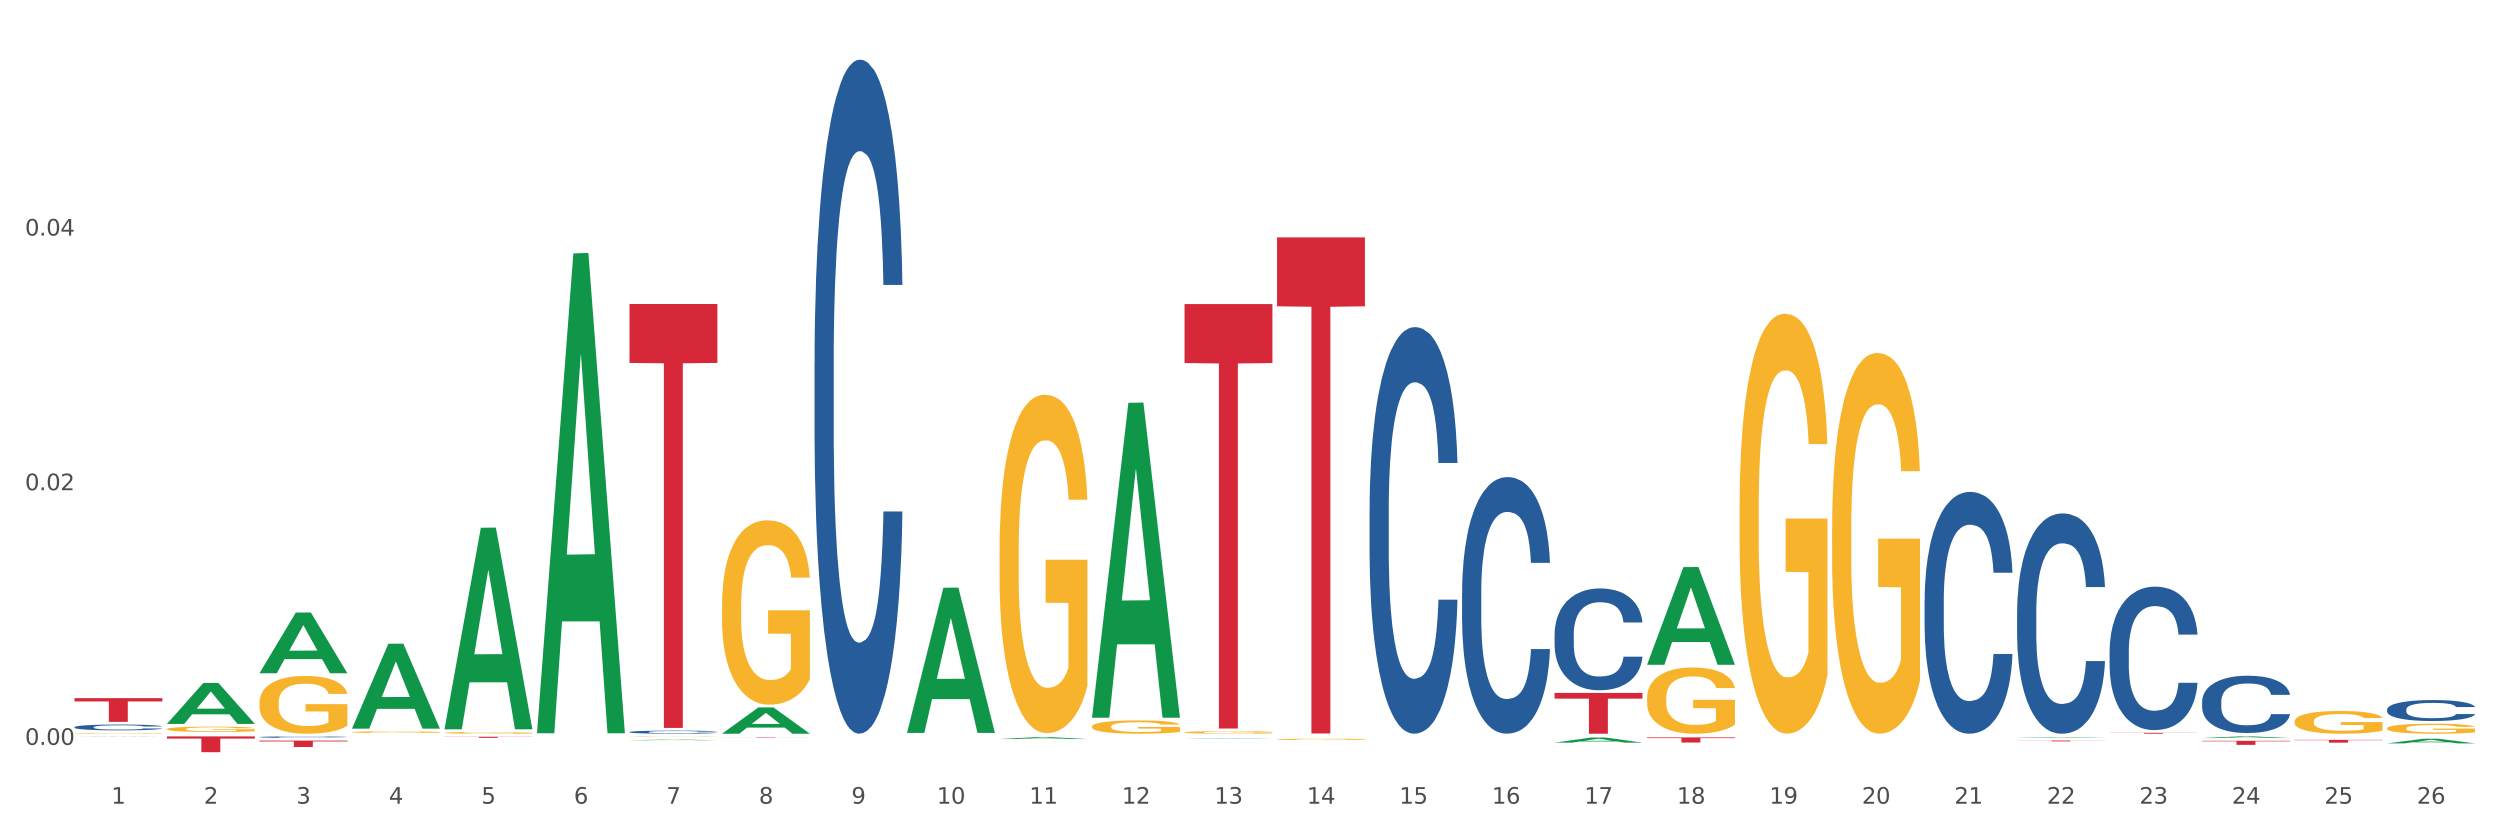 <?xml version="1.0" encoding="utf-8" standalone="no"?>
<!DOCTYPE svg PUBLIC "-//W3C//DTD SVG 1.1//EN"
  "http://www.w3.org/Graphics/SVG/1.1/DTD/svg11.dtd">
<svg xmlns:xlink="http://www.w3.org/1999/xlink" width="1080pt" height="360pt" viewBox="0 0 1080 360" xmlns="http://www.w3.org/2000/svg" version="1.1">
 <rect x="0" y="0" width="1080" height="360" fill="#333333" stroke="none"/>
 <defs>
  <style type="text/css">*{stroke-linejoin: round; stroke-linecap: butt}</style>
 </defs>
 <g id="figure_1">
  <g id="patch_1">
   <path d="M 0 360 
L 1080 360 
L 1080 0 
L 0 0 
z
" style="fill: #ffffff; stroke: #ffffff; stroke-linejoin: miter"/>
  </g>
  <g id="axes_1">
   <g id="matplotlib.axis_1">
    <g id="xtick_1">
     <g id="text_1">
      <!-- 1 -->
      <g style="fill: #4d4d4d" transform="translate(48.103 347.204) scale(0.096 -0.096)">
       <defs>
        <path id="DejaVuSans-31" d="M 794 531 
L 1825 531 
L 1825 4091 
L 703 3866 
L 703 4441 
L 1819 4666 
L 2450 4666 
L 2450 531 
L 3481 531 
L 3481 0 
L 794 0 
L 794 531 
z
" transform="scale(0.016)"/>
       </defs>
       <use xlink:href="#DejaVuSans-31"/>
      </g>
     </g>
    </g>
    <g id="xtick_2">
     <g id="text_2">
      <!-- 2 -->
      <g style="fill: #4d4d4d" transform="translate(88.066 347.204) scale(0.096 -0.096)">
       <defs>
        <path id="DejaVuSans-32" d="M 1228 531 
L 3431 531 
L 3431 0 
L 469 0 
L 469 531 
Q 828 903 1448 1529 
Q 2069 2156 2228 2338 
Q 2531 2678 2651 2914 
Q 2772 3150 2772 3378 
Q 2772 3750 2511 3984 
Q 2250 4219 1831 4219 
Q 1534 4219 1204 4116 
Q 875 4013 500 3803 
L 500 4441 
Q 881 4594 1212 4672 
Q 1544 4750 1819 4750 
Q 2544 4750 2975 4387 
Q 3406 4025 3406 3419 
Q 3406 3131 3298 2873 
Q 3191 2616 2906 2266 
Q 2828 2175 2409 1742 
Q 1991 1309 1228 531 
z
" transform="scale(0.016)"/>
       </defs>
       <use xlink:href="#DejaVuSans-32"/>
      </g>
     </g>
    </g>
    <g id="xtick_3">
     <g id="text_3">
      <!-- 3 -->
      <g style="fill: #4d4d4d" transform="translate(128.028 347.204) scale(0.096 -0.096)">
       <defs>
        <path id="DejaVuSans-33" d="M 2597 2516 
Q 3050 2419 3304 2112 
Q 3559 1806 3559 1356 
Q 3559 666 3084 287 
Q 2609 -91 1734 -91 
Q 1441 -91 1130 -33 
Q 819 25 488 141 
L 488 750 
Q 750 597 1062 519 
Q 1375 441 1716 441 
Q 2309 441 2620 675 
Q 2931 909 2931 1356 
Q 2931 1769 2642 2001 
Q 2353 2234 1838 2234 
L 1294 2234 
L 1294 2753 
L 1863 2753 
Q 2328 2753 2575 2939 
Q 2822 3125 2822 3475 
Q 2822 3834 2567 4026 
Q 2313 4219 1838 4219 
Q 1578 4219 1281 4162 
Q 984 4106 628 3988 
L 628 4550 
Q 988 4650 1302 4700 
Q 1616 4750 1894 4750 
Q 2613 4750 3031 4423 
Q 3450 4097 3450 3541 
Q 3450 3153 3228 2886 
Q 3006 2619 2597 2516 
z
" transform="scale(0.016)"/>
       </defs>
       <use xlink:href="#DejaVuSans-33"/>
      </g>
     </g>
    </g>
    <g id="xtick_4">
     <g id="text_4">
      <!-- 4 -->
      <g style="fill: #4d4d4d" transform="translate(167.99 347.204) scale(0.096 -0.096)">
       <defs>
        <path id="DejaVuSans-34" d="M 2419 4116 
L 825 1625 
L 2419 1625 
L 2419 4116 
z
M 2253 4666 
L 3047 4666 
L 3047 1625 
L 3713 1625 
L 3713 1100 
L 3047 1100 
L 3047 0 
L 2419 0 
L 2419 1100 
L 313 1100 
L 313 1709 
L 2253 4666 
z
" transform="scale(0.016)"/>
       </defs>
       <use xlink:href="#DejaVuSans-34"/>
      </g>
     </g>
    </g>
    <g id="xtick_5">
     <g id="text_5">
      <!-- 5 -->
      <g style="fill: #4d4d4d" transform="translate(207.953 347.204) scale(0.096 -0.096)">
       <defs>
        <path id="DejaVuSans-35" d="M 691 4666 
L 3169 4666 
L 3169 4134 
L 1269 4134 
L 1269 2991 
Q 1406 3038 1543 3061 
Q 1681 3084 1819 3084 
Q 2600 3084 3056 2656 
Q 3513 2228 3513 1497 
Q 3513 744 3044 326 
Q 2575 -91 1722 -91 
Q 1428 -91 1123 -41 
Q 819 9 494 109 
L 494 744 
Q 775 591 1075 516 
Q 1375 441 1709 441 
Q 2250 441 2565 725 
Q 2881 1009 2881 1497 
Q 2881 1984 2565 2268 
Q 2250 2553 1709 2553 
Q 1456 2553 1204 2497 
Q 953 2441 691 2322 
L 691 4666 
z
" transform="scale(0.016)"/>
       </defs>
       <use xlink:href="#DejaVuSans-35"/>
      </g>
     </g>
    </g>
    <g id="xtick_6">
     <g id="text_6">
      <!-- 6 -->
      <g style="fill: #4d4d4d" transform="translate(247.915 347.204) scale(0.096 -0.096)">
       <defs>
        <path id="DejaVuSans-36" d="M 2113 2584 
Q 1688 2584 1439 2293 
Q 1191 2003 1191 1497 
Q 1191 994 1439 701 
Q 1688 409 2113 409 
Q 2538 409 2786 701 
Q 3034 994 3034 1497 
Q 3034 2003 2786 2293 
Q 2538 2584 2113 2584 
z
M 3366 4563 
L 3366 3988 
Q 3128 4100 2886 4159 
Q 2644 4219 2406 4219 
Q 1781 4219 1451 3797 
Q 1122 3375 1075 2522 
Q 1259 2794 1537 2939 
Q 1816 3084 2150 3084 
Q 2853 3084 3261 2657 
Q 3669 2231 3669 1497 
Q 3669 778 3244 343 
Q 2819 -91 2113 -91 
Q 1303 -91 875 529 
Q 447 1150 447 2328 
Q 447 3434 972 4092 
Q 1497 4750 2381 4750 
Q 2619 4750 2861 4703 
Q 3103 4656 3366 4563 
z
" transform="scale(0.016)"/>
       </defs>
       <use xlink:href="#DejaVuSans-36"/>
      </g>
     </g>
    </g>
    <g id="xtick_7">
     <g id="text_7">
      <!-- 7 -->
      <g style="fill: #4d4d4d" transform="translate(287.878 347.204) scale(0.096 -0.096)">
       <defs>
        <path id="DejaVuSans-37" d="M 525 4666 
L 3525 4666 
L 3525 4397 
L 1831 0 
L 1172 0 
L 2766 4134 
L 525 4134 
L 525 4666 
z
" transform="scale(0.016)"/>
       </defs>
       <use xlink:href="#DejaVuSans-37"/>
      </g>
     </g>
    </g>
    <g id="xtick_8">
     <g id="text_8">
      <!-- 8 -->
      <g style="fill: #4d4d4d" transform="translate(327.84 347.204) scale(0.096 -0.096)">
       <defs>
        <path id="DejaVuSans-38" d="M 2034 2216 
Q 1584 2216 1326 1975 
Q 1069 1734 1069 1313 
Q 1069 891 1326 650 
Q 1584 409 2034 409 
Q 2484 409 2743 651 
Q 3003 894 3003 1313 
Q 3003 1734 2745 1975 
Q 2488 2216 2034 2216 
z
M 1403 2484 
Q 997 2584 770 2862 
Q 544 3141 544 3541 
Q 544 4100 942 4425 
Q 1341 4750 2034 4750 
Q 2731 4750 3128 4425 
Q 3525 4100 3525 3541 
Q 3525 3141 3298 2862 
Q 3072 2584 2669 2484 
Q 3125 2378 3379 2068 
Q 3634 1759 3634 1313 
Q 3634 634 3220 271 
Q 2806 -91 2034 -91 
Q 1263 -91 848 271 
Q 434 634 434 1313 
Q 434 1759 690 2068 
Q 947 2378 1403 2484 
z
M 1172 3481 
Q 1172 3119 1398 2916 
Q 1625 2713 2034 2713 
Q 2441 2713 2670 2916 
Q 2900 3119 2900 3481 
Q 2900 3844 2670 4047 
Q 2441 4250 2034 4250 
Q 1625 4250 1398 4047 
Q 1172 3844 1172 3481 
z
" transform="scale(0.016)"/>
       </defs>
       <use xlink:href="#DejaVuSans-38"/>
      </g>
     </g>
    </g>
    <g id="xtick_9">
     <g id="text_9">
      <!-- 9 -->
      <g style="fill: #4d4d4d" transform="translate(367.803 347.204) scale(0.096 -0.096)">
       <defs>
        <path id="DejaVuSans-39" d="M 703 97 
L 703 672 
Q 941 559 1184 500 
Q 1428 441 1663 441 
Q 2288 441 2617 861 
Q 2947 1281 2994 2138 
Q 2813 1869 2534 1725 
Q 2256 1581 1919 1581 
Q 1219 1581 811 2004 
Q 403 2428 403 3163 
Q 403 3881 828 4315 
Q 1253 4750 1959 4750 
Q 2769 4750 3195 4129 
Q 3622 3509 3622 2328 
Q 3622 1225 3098 567 
Q 2575 -91 1691 -91 
Q 1453 -91 1209 -44 
Q 966 3 703 97 
z
M 1959 2075 
Q 2384 2075 2632 2365 
Q 2881 2656 2881 3163 
Q 2881 3666 2632 3958 
Q 2384 4250 1959 4250 
Q 1534 4250 1286 3958 
Q 1038 3666 1038 3163 
Q 1038 2656 1286 2365 
Q 1534 2075 1959 2075 
z
" transform="scale(0.016)"/>
       </defs>
       <use xlink:href="#DejaVuSans-39"/>
      </g>
     </g>
    </g>
    <g id="xtick_10">
     <g id="text_10">
      <!-- 10 -->
      <g style="fill: #4d4d4d" transform="translate(404.711 347.204) scale(0.096 -0.096)">
       <defs>
        <path id="DejaVuSans-30" d="M 2034 4250 
Q 1547 4250 1301 3770 
Q 1056 3291 1056 2328 
Q 1056 1369 1301 889 
Q 1547 409 2034 409 
Q 2525 409 2770 889 
Q 3016 1369 3016 2328 
Q 3016 3291 2770 3770 
Q 2525 4250 2034 4250 
z
M 2034 4750 
Q 2819 4750 3233 4129 
Q 3647 3509 3647 2328 
Q 3647 1150 3233 529 
Q 2819 -91 2034 -91 
Q 1250 -91 836 529 
Q 422 1150 422 2328 
Q 422 3509 836 4129 
Q 1250 4750 2034 4750 
z
" transform="scale(0.016)"/>
       </defs>
       <use xlink:href="#DejaVuSans-31"/>
       <use xlink:href="#DejaVuSans-30" transform="translate(63.623 0)"/>
      </g>
     </g>
    </g>
    <g id="xtick_11">
     <g id="text_11">
      <!-- 11 -->
      <g style="fill: #4d4d4d" transform="translate(444.673 347.204) scale(0.096 -0.096)">
       <use xlink:href="#DejaVuSans-31"/>
       <use xlink:href="#DejaVuSans-31" transform="translate(63.623 0)"/>
      </g>
     </g>
    </g>
    <g id="xtick_12">
     <g id="text_12">
      <!-- 12 -->
      <g style="fill: #4d4d4d" transform="translate(484.636 347.204) scale(0.096 -0.096)">
       <use xlink:href="#DejaVuSans-31"/>
       <use xlink:href="#DejaVuSans-32" transform="translate(63.623 0)"/>
      </g>
     </g>
    </g>
    <g id="xtick_13">
     <g id="text_13">
      <!-- 13 -->
      <g style="fill: #4d4d4d" transform="translate(524.598 347.204) scale(0.096 -0.096)">
       <use xlink:href="#DejaVuSans-31"/>
       <use xlink:href="#DejaVuSans-33" transform="translate(63.623 0)"/>
      </g>
     </g>
    </g>
    <g id="xtick_14">
     <g id="text_14">
      <!-- 14 -->
      <g style="fill: #4d4d4d" transform="translate(564.561 347.204) scale(0.096 -0.096)">
       <use xlink:href="#DejaVuSans-31"/>
       <use xlink:href="#DejaVuSans-34" transform="translate(63.623 0)"/>
      </g>
     </g>
    </g>
    <g id="xtick_15">
     <g id="text_15">
      <!-- 15 -->
      <g style="fill: #4d4d4d" transform="translate(604.523 347.204) scale(0.096 -0.096)">
       <use xlink:href="#DejaVuSans-31"/>
       <use xlink:href="#DejaVuSans-35" transform="translate(63.623 0)"/>
      </g>
     </g>
    </g>
    <g id="xtick_16">
     <g id="text_16">
      <!-- 16 -->
      <g style="fill: #4d4d4d" transform="translate(644.486 347.204) scale(0.096 -0.096)">
       <use xlink:href="#DejaVuSans-31"/>
       <use xlink:href="#DejaVuSans-36" transform="translate(63.623 0)"/>
      </g>
     </g>
    </g>
    <g id="xtick_17">
     <g id="text_17">
      <!-- 17 -->
      <g style="fill: #4d4d4d" transform="translate(684.448 347.204) scale(0.096 -0.096)">
       <use xlink:href="#DejaVuSans-31"/>
       <use xlink:href="#DejaVuSans-37" transform="translate(63.623 0)"/>
      </g>
     </g>
    </g>
    <g id="xtick_18">
     <g id="text_18">
      <!-- 18 -->
      <g style="fill: #4d4d4d" transform="translate(724.41 347.204) scale(0.096 -0.096)">
       <use xlink:href="#DejaVuSans-31"/>
       <use xlink:href="#DejaVuSans-38" transform="translate(63.623 0)"/>
      </g>
     </g>
    </g>
    <g id="xtick_19">
     <g id="text_19">
      <!-- 19 -->
      <g style="fill: #4d4d4d" transform="translate(764.373 347.204) scale(0.096 -0.096)">
       <use xlink:href="#DejaVuSans-31"/>
       <use xlink:href="#DejaVuSans-39" transform="translate(63.623 0)"/>
      </g>
     </g>
    </g>
    <g id="xtick_20">
     <g id="text_20">
      <!-- 20 -->
      <g style="fill: #4d4d4d" transform="translate(804.335 347.204) scale(0.096 -0.096)">
       <use xlink:href="#DejaVuSans-32"/>
       <use xlink:href="#DejaVuSans-30" transform="translate(63.623 0)"/>
      </g>
     </g>
    </g>
    <g id="xtick_21">
     <g id="text_21">
      <!-- 21 -->
      <g style="fill: #4d4d4d" transform="translate(844.298 347.204) scale(0.096 -0.096)">
       <use xlink:href="#DejaVuSans-32"/>
       <use xlink:href="#DejaVuSans-31" transform="translate(63.623 0)"/>
      </g>
     </g>
    </g>
    <g id="xtick_22">
     <g id="text_22">
      <!-- 22 -->
      <g style="fill: #4d4d4d" transform="translate(884.26 347.204) scale(0.096 -0.096)">
       <use xlink:href="#DejaVuSans-32"/>
       <use xlink:href="#DejaVuSans-32" transform="translate(63.623 0)"/>
      </g>
     </g>
    </g>
    <g id="xtick_23">
     <g id="text_23">
      <!-- 23 -->
      <g style="fill: #4d4d4d" transform="translate(924.223 347.204) scale(0.096 -0.096)">
       <use xlink:href="#DejaVuSans-32"/>
       <use xlink:href="#DejaVuSans-33" transform="translate(63.623 0)"/>
      </g>
     </g>
    </g>
    <g id="xtick_24">
     <g id="text_24">
      <!-- 24 -->
      <g style="fill: #4d4d4d" transform="translate(964.185 347.204) scale(0.096 -0.096)">
       <use xlink:href="#DejaVuSans-32"/>
       <use xlink:href="#DejaVuSans-34" transform="translate(63.623 0)"/>
      </g>
     </g>
    </g>
    <g id="xtick_25">
     <g id="text_25">
      <!-- 25 -->
      <g style="fill: #4d4d4d" transform="translate(1004.147 347.204) scale(0.096 -0.096)">
       <use xlink:href="#DejaVuSans-32"/>
       <use xlink:href="#DejaVuSans-35" transform="translate(63.623 0)"/>
      </g>
     </g>
    </g>
    <g id="xtick_26">
     <g id="text_26">
      <!-- 26 -->
      <g style="fill: #4d4d4d" transform="translate(1044.11 347.204) scale(0.096 -0.096)">
       <use xlink:href="#DejaVuSans-32"/>
       <use xlink:href="#DejaVuSans-36" transform="translate(63.623 0)"/>
      </g>
     </g>
    </g>
    <g id="xtick_27"/>
    <g id="xtick_28"/>
    <g id="xtick_29"/>
    <g id="xtick_30"/>
    <g id="xtick_31"/>
    <g id="xtick_32"/>
    <g id="xtick_33"/>
    <g id="xtick_34"/>
    <g id="xtick_35"/>
    <g id="xtick_36"/>
    <g id="xtick_37"/>
    <g id="xtick_38"/>
    <g id="xtick_39"/>
    <g id="xtick_40"/>
    <g id="xtick_41"/>
    <g id="xtick_42"/>
    <g id="xtick_43"/>
    <g id="xtick_44"/>
    <g id="xtick_45"/>
    <g id="xtick_46"/>
    <g id="xtick_47"/>
    <g id="xtick_48"/>
    <g id="xtick_49"/>
    <g id="xtick_50"/>
    <g id="xtick_51"/>
   </g>
   <g id="matplotlib.axis_2">
    <g id="ytick_1">
     <g id="text_27">
      <!-- 0.00 -->
      <g style="fill: #4d4d4d" transform="translate(10.8 321.784) scale(0.096 -0.096)">
       <defs>
        <path id="DejaVuSans-2e" d="M 684 794 
L 1344 794 
L 1344 0 
L 684 0 
L 684 794 
z
" transform="scale(0.016)"/>
       </defs>
       <use xlink:href="#DejaVuSans-30"/>
       <use xlink:href="#DejaVuSans-2e" transform="translate(63.623 0)"/>
       <use xlink:href="#DejaVuSans-30" transform="translate(95.41 0)"/>
       <use xlink:href="#DejaVuSans-30" transform="translate(159.033 0)"/>
      </g>
     </g>
    </g>
    <g id="ytick_2">
     <g id="text_28">
      <!-- 0.02 -->
      <g style="fill: #4d4d4d" transform="translate(10.8 211.776) scale(0.096 -0.096)">
       <use xlink:href="#DejaVuSans-30"/>
       <use xlink:href="#DejaVuSans-2e" transform="translate(63.623 0)"/>
       <use xlink:href="#DejaVuSans-30" transform="translate(95.41 0)"/>
       <use xlink:href="#DejaVuSans-32" transform="translate(159.033 0)"/>
      </g>
     </g>
    </g>
    <g id="ytick_3">
     <g id="text_29">
      <!-- 0.04 -->
      <g style="fill: #4d4d4d" transform="translate(10.8 101.768) scale(0.096 -0.096)">
       <use xlink:href="#DejaVuSans-30"/>
       <use xlink:href="#DejaVuSans-2e" transform="translate(63.623 0)"/>
       <use xlink:href="#DejaVuSans-30" transform="translate(95.41 0)"/>
       <use xlink:href="#DejaVuSans-34" transform="translate(159.033 0)"/>
      </g>
     </g>
    </g>
    <g id="ytick_4"/>
    <g id="ytick_5"/>
    <g id="ytick_6"/>
   </g>
   <g id="PolyCollection_1">
    <path d="M 32.175 318.244 
L 32.214 318.244 
L 47.87 318.137 
L 54.367 318.137 
L 70.139 318.244 
L 62.625 318.244 
L 59.22 318.219 
L 43.055 318.219 
L 42.938 318.22 
L 39.65 318.244 
L 32.175 318.244 
L 32.175 318.244 
L 45.091 318.204 
L 57.184 318.204 
L 51.196 318.16 
L 51.118 318.159 
L 51.04 318.16 
L 45.052 318.204 
L 45.091 318.204 
L 32.175 318.244 
z
" clip-path="url(#pf0556a8316)" style="fill: #109648"/>
    <path d="M 591.649 220.233 
L 591.694 220.073 
L 591.694 215.581 
L 591.828 209.485 
L 592.322 198.255 
L 592.95 189.753 
L 594.027 179.807 
L 594.611 175.636 
L 595.374 170.983 
L 596.944 163.444 
L 598.739 157.027 
L 599.996 153.497 
L 600.938 151.252 
L 603.047 147.241 
L 604.259 145.476 
L 605.515 144.033 
L 606.592 143.07 
L 608.387 141.947 
L 609.823 141.466 
L 611.484 141.305 
L 612.875 141.466 
L 614.715 142.108 
L 617.407 144.033 
L 618.439 145.156 
L 619.831 147.081 
L 621.267 149.647 
L 622.433 152.214 
L 623.78 155.904 
L 625.171 160.716 
L 626.517 166.812 
L 627.459 172.427 
L 628.222 178.363 
L 628.895 185.582 
L 629.389 193.442 
L 629.613 200.02 
L 621.401 200.02 
L 621.177 194.084 
L 620.728 187.667 
L 620.279 183.336 
L 619.786 179.807 
L 619.023 175.796 
L 618.35 173.229 
L 617.228 170.181 
L 616.196 168.256 
L 615.343 167.133 
L 614.311 166.171 
L 612.112 165.208 
L 610.541 165.208 
L 609.554 165.529 
L 608.343 166.331 
L 607.31 167.454 
L 606.099 169.379 
L 605.156 171.465 
L 604.214 174.192 
L 603.676 176.117 
L 602.868 179.646 
L 602.329 182.534 
L 601.611 187.507 
L 601.207 191.036 
L 600.489 200.18 
L 600.175 206.918 
L 600.041 211.57 
L 599.951 216.704 
L 599.951 241.729 
L 600.22 252.959 
L 600.445 257.772 
L 600.804 263.226 
L 601.477 270.285 
L 602.464 277.183 
L 603.496 282.156 
L 604.349 285.204 
L 605.156 287.45 
L 605.964 289.214 
L 606.951 290.819 
L 607.759 291.781 
L 608.971 292.744 
L 610.407 293.225 
L 611.529 293.225 
L 613.817 292.423 
L 614.849 291.621 
L 615.837 290.498 
L 616.914 288.733 
L 617.766 286.808 
L 618.26 285.364 
L 619.068 282.316 
L 619.696 279.108 
L 620.234 275.418 
L 620.593 272.21 
L 620.997 267.397 
L 621.311 261.943 
L 621.401 259.055 
L 629.613 259.055 
L 629.434 264.83 
L 629.12 270.445 
L 628.491 277.985 
L 627.998 282.316 
L 627.235 287.61 
L 626.427 292.102 
L 625.305 297.075 
L 624.273 300.765 
L 623.196 303.973 
L 622.029 306.861 
L 619.92 310.871 
L 619.157 311.994 
L 617.542 313.919 
L 616.285 315.042 
L 614.446 316.165 
L 612.561 316.807 
L 610.586 316.967 
L 608.836 316.646 
L 606.907 315.684 
L 605.695 314.721 
L 604.349 313.278 
L 602.778 311.032 
L 601.297 308.304 
L 599.906 305.096 
L 598.605 301.406 
L 597.393 297.235 
L 595.822 290.337 
L 594.656 283.6 
L 593.803 277.343 
L 593.22 272.049 
L 592.636 265.311 
L 592.322 260.659 
L 591.828 249.43 
L 591.649 239.002 
L 591.649 220.233 
z
" clip-path="url(#pf0556a8316)" style="fill: #255c99"/>
    <path d="M 351.874 156.604 
L 351.919 156.338 
L 351.919 148.891 
L 352.054 138.785 
L 352.548 120.169 
L 353.176 106.074 
L 354.253 89.586 
L 354.836 82.671 
L 355.599 74.959 
L 357.17 62.46 
L 358.965 51.822 
L 360.221 45.971 
L 361.164 42.248 
L 363.273 35.599 
L 364.484 32.674 
L 365.741 30.281 
L 366.818 28.685 
L 368.613 26.823 
L 370.049 26.025 
L 371.709 25.759 
L 373.1 26.025 
L 374.94 27.089 
L 377.633 30.281 
L 378.665 32.142 
L 380.056 35.333 
L 381.492 39.589 
L 382.659 43.844 
L 384.005 49.96 
L 385.396 57.939 
L 386.742 68.044 
L 387.685 77.352 
L 388.448 87.192 
L 389.121 99.16 
L 389.614 112.191 
L 389.839 123.095 
L 381.627 123.095 
L 381.402 113.255 
L 380.953 102.617 
L 380.505 95.437 
L 380.011 89.586 
L 379.248 82.937 
L 378.575 78.682 
L 377.453 73.629 
L 376.421 70.438 
L 375.568 68.576 
L 374.536 66.981 
L 372.337 65.385 
L 370.767 65.385 
L 369.78 65.917 
L 368.568 67.247 
L 367.536 69.108 
L 366.324 72.3 
L 365.382 75.757 
L 364.439 80.278 
L 363.901 83.469 
L 363.093 89.32 
L 362.555 94.107 
L 361.837 102.351 
L 361.433 108.202 
L 360.715 123.361 
L 360.401 134.53 
L 360.266 142.243 
L 360.176 150.753 
L 360.176 192.24 
L 360.446 210.856 
L 360.67 218.834 
L 361.029 227.876 
L 361.702 239.578 
L 362.689 251.013 
L 363.721 259.258 
L 364.574 264.311 
L 365.382 268.034 
L 366.19 270.959 
L 367.177 273.619 
L 367.985 275.214 
L 369.196 276.81 
L 370.632 277.608 
L 371.754 277.608 
L 374.043 276.278 
L 375.075 274.948 
L 376.062 273.087 
L 377.139 270.161 
L 377.992 266.97 
L 378.485 264.576 
L 379.293 259.524 
L 379.921 254.205 
L 380.46 248.088 
L 380.819 242.769 
L 381.223 234.791 
L 381.537 225.749 
L 381.627 220.962 
L 389.839 220.962 
L 389.659 230.536 
L 389.345 239.844 
L 388.717 252.343 
L 388.223 259.524 
L 387.46 268.3 
L 386.653 275.746 
L 385.531 283.99 
L 384.499 290.107 
L 383.422 295.426 
L 382.255 300.213 
L 380.146 306.861 
L 379.383 308.723 
L 377.767 311.914 
L 376.511 313.776 
L 374.671 315.638 
L 372.786 316.701 
L 370.812 316.967 
L 369.062 316.435 
L 367.132 314.84 
L 365.92 313.244 
L 364.574 310.851 
L 363.003 307.127 
L 361.523 302.606 
L 360.131 297.287 
L 358.83 291.171 
L 357.618 284.256 
L 356.048 272.821 
L 354.881 261.651 
L 354.028 251.279 
L 353.445 242.503 
L 352.862 231.334 
L 352.548 223.621 
L 352.054 205.005 
L 351.874 187.719 
L 351.874 156.604 
z
" clip-path="url(#pf0556a8316)" style="fill: #255c99"/>
    <path d="M 271.95 316.231 
L 271.994 316.229 
L 271.994 316.195 
L 272.129 316.149 
L 272.623 316.063 
L 273.251 315.999 
L 274.328 315.923 
L 274.911 315.891 
L 275.674 315.856 
L 277.245 315.798 
L 279.04 315.749 
L 280.296 315.723 
L 281.239 315.705 
L 283.348 315.675 
L 284.559 315.661 
L 285.816 315.651 
L 286.893 315.643 
L 288.688 315.635 
L 290.124 315.631 
L 291.784 315.63 
L 293.175 315.631 
L 295.015 315.636 
L 297.708 315.651 
L 298.74 315.659 
L 300.131 315.674 
L 301.567 315.693 
L 302.734 315.713 
L 304.08 315.741 
L 305.471 315.778 
L 306.817 315.824 
L 307.76 315.867 
L 308.523 315.912 
L 309.196 315.967 
L 309.689 316.027 
L 309.914 316.077 
L 301.702 316.077 
L 301.477 316.032 
L 301.029 315.983 
L 300.58 315.95 
L 300.086 315.923 
L 299.323 315.892 
L 298.65 315.873 
L 297.528 315.85 
L 296.496 315.835 
L 295.644 315.826 
L 294.611 315.819 
L 292.413 315.812 
L 290.842 315.812 
L 289.855 315.814 
L 288.643 315.82 
L 287.611 315.829 
L 286.399 315.843 
L 285.457 315.859 
L 284.515 315.88 
L 283.976 315.895 
L 283.168 315.922 
L 282.63 315.944 
L 281.912 315.982 
L 281.508 316.008 
L 280.79 316.078 
L 280.476 316.129 
L 280.341 316.165 
L 280.251 316.204 
L 280.251 316.394 
L 280.521 316.48 
L 280.745 316.517 
L 281.104 316.558 
L 281.777 316.612 
L 282.764 316.664 
L 283.797 316.702 
L 284.649 316.725 
L 285.457 316.743 
L 286.265 316.756 
L 287.252 316.768 
L 288.06 316.775 
L 289.271 316.783 
L 290.707 316.786 
L 291.829 316.786 
L 294.118 316.78 
L 295.15 316.774 
L 296.137 316.766 
L 297.214 316.752 
L 298.067 316.738 
L 298.56 316.727 
L 299.368 316.703 
L 299.996 316.679 
L 300.535 316.651 
L 300.894 316.626 
L 301.298 316.59 
L 301.612 316.548 
L 301.702 316.526 
L 309.914 316.526 
L 309.734 316.57 
L 309.42 316.613 
L 308.792 316.67 
L 308.298 316.703 
L 307.535 316.744 
L 306.728 316.778 
L 305.606 316.816 
L 304.574 316.844 
L 303.497 316.868 
L 302.33 316.89 
L 300.221 316.921 
L 299.458 316.929 
L 297.842 316.944 
L 296.586 316.953 
L 294.746 316.961 
L 292.861 316.966 
L 290.887 316.967 
L 289.137 316.965 
L 287.207 316.957 
L 285.995 316.95 
L 284.649 316.939 
L 283.079 316.922 
L 281.598 316.901 
L 280.207 316.877 
L 278.905 316.849 
L 277.694 316.817 
L 276.123 316.764 
L 274.956 316.713 
L 274.104 316.666 
L 273.52 316.625 
L 272.937 316.574 
L 272.623 316.539 
L 272.129 316.453 
L 271.95 316.374 
L 271.95 316.231 
z
" clip-path="url(#pf0556a8316)" style="fill: #255c99"/>
    <path d="M 112.1 318.415 
L 112.145 318.415 
L 112.145 318.399 
L 112.279 318.377 
L 112.773 318.338 
L 113.401 318.308 
L 114.478 318.273 
L 115.062 318.258 
L 115.824 318.241 
L 117.395 318.215 
L 119.19 318.192 
L 120.447 318.18 
L 121.389 318.172 
L 123.498 318.158 
L 124.71 318.151 
L 125.966 318.146 
L 127.043 318.143 
L 128.838 318.139 
L 130.274 318.137 
L 131.935 318.137 
L 133.326 318.137 
L 135.166 318.14 
L 137.858 318.146 
L 138.89 318.15 
L 140.281 318.157 
L 141.717 318.166 
L 142.884 318.175 
L 144.23 318.188 
L 145.622 318.205 
L 146.968 318.227 
L 147.91 318.247 
L 148.673 318.267 
L 149.346 318.293 
L 149.84 318.321 
L 150.064 318.344 
L 141.852 318.344 
L 141.628 318.323 
L 141.179 318.3 
L 140.73 318.285 
L 140.237 318.273 
L 139.474 318.258 
L 138.801 318.249 
L 137.679 318.239 
L 136.647 318.232 
L 135.794 318.228 
L 134.762 318.224 
L 132.563 318.221 
L 130.992 318.221 
L 130.005 318.222 
L 128.793 318.225 
L 127.761 318.229 
L 126.55 318.236 
L 125.607 318.243 
L 124.665 318.253 
L 124.126 318.26 
L 123.319 318.272 
L 122.78 318.282 
L 122.062 318.3 
L 121.658 318.312 
L 120.94 318.344 
L 120.626 318.368 
L 120.491 318.385 
L 120.402 318.403 
L 120.402 318.491 
L 120.671 318.53 
L 120.895 318.547 
L 121.254 318.567 
L 121.927 318.592 
L 122.915 318.616 
L 123.947 318.633 
L 124.799 318.644 
L 125.607 318.652 
L 126.415 318.658 
L 127.402 318.664 
L 128.21 318.667 
L 129.422 318.671 
L 130.858 318.672 
L 131.98 318.672 
L 134.268 318.67 
L 135.3 318.667 
L 136.288 318.663 
L 137.365 318.657 
L 138.217 318.65 
L 138.711 318.645 
L 139.519 318.634 
L 140.147 318.623 
L 140.685 318.61 
L 141.044 318.598 
L 141.448 318.581 
L 141.762 318.562 
L 141.852 318.552 
L 150.064 318.552 
L 149.885 318.572 
L 149.571 318.592 
L 148.942 318.619 
L 148.449 318.634 
L 147.686 318.653 
L 146.878 318.668 
L 145.756 318.686 
L 144.724 318.699 
L 143.647 318.71 
L 142.48 318.721 
L 140.371 318.735 
L 139.608 318.739 
L 137.993 318.745 
L 136.736 318.749 
L 134.896 318.753 
L 133.012 318.756 
L 131.037 318.756 
L 129.287 318.755 
L 127.357 318.752 
L 126.146 318.748 
L 124.799 318.743 
L 123.229 318.735 
L 121.748 318.726 
L 120.357 318.714 
L 119.055 318.701 
L 117.844 318.687 
L 116.273 318.662 
L 115.106 318.639 
L 114.254 318.616 
L 113.67 318.598 
L 113.087 318.574 
L 112.773 318.558 
L 112.279 318.518 
L 112.1 318.481 
L 112.1 318.415 
z
" clip-path="url(#pf0556a8316)" style="fill: #255c99"/>
    <path d="M 32.175 314.13 
L 32.22 314.127 
L 32.22 314.063 
L 32.355 313.976 
L 32.848 313.816 
L 33.476 313.694 
L 34.553 313.552 
L 35.137 313.493 
L 35.9 313.426 
L 37.47 313.318 
L 39.265 313.227 
L 40.522 313.176 
L 41.464 313.144 
L 43.573 313.087 
L 44.785 313.062 
L 46.041 313.041 
L 47.118 313.027 
L 48.913 313.011 
L 50.349 313.004 
L 52.01 313.002 
L 53.401 313.004 
L 55.241 313.014 
L 57.933 313.041 
L 58.965 313.057 
L 60.357 313.085 
L 61.793 313.121 
L 62.959 313.158 
L 64.306 313.211 
L 65.697 313.279 
L 67.043 313.367 
L 67.985 313.447 
L 68.748 313.532 
L 69.421 313.635 
L 69.915 313.747 
L 70.139 313.841 
L 61.927 313.841 
L 61.703 313.756 
L 61.254 313.664 
L 60.805 313.603 
L 60.312 313.552 
L 59.549 313.495 
L 58.876 313.458 
L 57.754 313.415 
L 56.722 313.387 
L 55.869 313.371 
L 54.837 313.357 
L 52.638 313.344 
L 51.067 313.344 
L 50.08 313.348 
L 48.869 313.36 
L 47.836 313.376 
L 46.625 313.403 
L 45.682 313.433 
L 44.74 313.472 
L 44.202 313.499 
L 43.394 313.55 
L 42.855 313.591 
L 42.137 313.662 
L 41.733 313.713 
L 41.015 313.843 
L 40.701 313.939 
L 40.567 314.006 
L 40.477 314.079 
L 40.477 314.437 
L 40.746 314.597 
L 40.971 314.666 
L 41.33 314.744 
L 42.003 314.844 
L 42.99 314.943 
L 44.022 315.014 
L 44.875 315.058 
L 45.682 315.09 
L 46.49 315.115 
L 47.477 315.138 
L 48.285 315.152 
L 49.497 315.165 
L 50.933 315.172 
L 52.055 315.172 
L 54.343 315.161 
L 55.375 315.149 
L 56.363 315.133 
L 57.44 315.108 
L 58.292 315.08 
L 58.786 315.06 
L 59.594 315.016 
L 60.222 314.97 
L 60.76 314.918 
L 61.119 314.872 
L 61.523 314.803 
L 61.837 314.725 
L 61.927 314.684 
L 70.139 314.684 
L 69.96 314.767 
L 69.646 314.847 
L 69.017 314.954 
L 68.524 315.016 
L 67.761 315.092 
L 66.953 315.156 
L 65.831 315.227 
L 64.799 315.28 
L 63.722 315.326 
L 62.555 315.367 
L 60.446 315.424 
L 59.683 315.44 
L 58.068 315.468 
L 56.811 315.484 
L 54.972 315.5 
L 53.087 315.509 
L 51.112 315.511 
L 49.362 315.507 
L 47.433 315.493 
L 46.221 315.479 
L 44.875 315.459 
L 43.304 315.426 
L 41.823 315.388 
L 40.432 315.342 
L 39.131 315.289 
L 37.919 315.229 
L 36.348 315.131 
L 35.182 315.035 
L 34.329 314.945 
L 33.746 314.87 
L 33.162 314.773 
L 32.848 314.707 
L 32.355 314.547 
L 32.175 314.398 
L 32.175 314.13 
z
" clip-path="url(#pf0556a8316)" style="fill: #255c99"/>
    <path d="M 32.175 301.603 
L 70.139 301.603 
L 70.139 303.025 
L 55.205 303.034 
L 55.205 311.833 
L 47.019 311.833 
L 47.019 303.034 
L 32.175 303.025 
L 32.175 301.613 
L 32.175 301.603 
z
" clip-path="url(#pf0556a8316)" style="fill: #d62839"/>
    <path d="M 72.137 318.137 
L 110.102 318.137 
L 110.102 319.084 
L 95.168 319.09 
L 95.168 324.95 
L 86.981 324.95 
L 86.981 319.09 
L 72.137 319.084 
L 72.137 318.143 
L 72.137 318.137 
z
" clip-path="url(#pf0556a8316)" style="fill: #d62839"/>
    <path d="M 112.1 319.926 
L 150.064 319.926 
L 150.064 320.311 
L 135.13 320.313 
L 135.13 322.696 
L 126.944 322.696 
L 126.944 320.313 
L 112.1 320.311 
L 112.1 319.928 
L 112.1 319.926 
z
" clip-path="url(#pf0556a8316)" style="fill: #d62839"/>
    <path d="M 192.025 318.276 
L 229.989 318.276 
L 229.989 318.343 
L 215.055 318.344 
L 215.055 318.758 
L 206.869 318.758 
L 206.869 318.344 
L 192.025 318.343 
L 192.025 318.277 
L 192.025 318.276 
z
" clip-path="url(#pf0556a8316)" style="fill: #d62839"/>
    <path d="M 271.95 131.333 
L 309.914 131.333 
L 309.914 156.782 
L 294.98 156.954 
L 294.98 314.46 
L 286.793 314.46 
L 286.793 156.954 
L 271.95 156.782 
L 271.95 131.505 
L 271.95 131.333 
z
" clip-path="url(#pf0556a8316)" style="fill: #d62839"/>
    <path d="M 311.912 318.583 
L 349.876 318.583 
L 349.876 318.607 
L 334.942 318.607 
L 334.942 318.758 
L 326.756 318.758 
L 326.756 318.607 
L 311.912 318.607 
L 311.912 318.583 
L 311.912 318.583 
z
" clip-path="url(#pf0556a8316)" style="fill: #d62839"/>
    <path d="M 511.724 131.364 
L 549.688 131.364 
L 549.688 156.844 
L 534.755 157.017 
L 534.755 314.718 
L 526.568 314.718 
L 526.568 157.017 
L 511.724 156.844 
L 511.724 131.536 
L 511.724 131.364 
z
" clip-path="url(#pf0556a8316)" style="fill: #d62839"/>
    <path d="M 551.687 102.543 
L 589.651 102.543 
L 589.651 132.326 
L 574.717 132.527 
L 574.717 316.859 
L 566.53 316.859 
L 566.53 132.527 
L 551.687 132.326 
L 551.687 102.744 
L 551.687 102.543 
z
" clip-path="url(#pf0556a8316)" style="fill: #d62839"/>
    <path d="M 671.574 299.361 
L 709.538 299.361 
L 709.538 301.808 
L 694.604 301.824 
L 694.604 316.967 
L 686.418 316.967 
L 686.418 301.824 
L 671.574 301.808 
L 671.574 299.378 
L 671.574 299.361 
z
" clip-path="url(#pf0556a8316)" style="fill: #d62839"/>
    <path d="M 711.536 318.558 
L 749.501 318.558 
L 749.501 318.867 
L 734.567 318.869 
L 734.567 320.784 
L 726.38 320.784 
L 726.38 318.869 
L 711.536 318.867 
L 711.536 318.56 
L 711.536 318.558 
z
" clip-path="url(#pf0556a8316)" style="fill: #d62839"/>
    <path d="M 72.137 314.975 
L 72.182 314.973 
L 72.182 314.896 
L 72.272 314.83 
L 72.72 314.671 
L 73.392 314.54 
L 73.885 314.469 
L 74.379 314.412 
L 74.961 314.355 
L 75.678 314.295 
L 76.978 314.208 
L 77.785 314.164 
L 78.771 314.117 
L 80.564 314.049 
L 81.864 314.011 
L 83.208 313.979 
L 85.405 313.941 
L 86.839 313.924 
L 88.363 313.911 
L 90.201 313.903 
L 91.59 313.901 
L 94.638 313.907 
L 97.238 313.926 
L 98.493 313.941 
L 100.106 313.966 
L 100.958 313.983 
L 102.348 314.017 
L 103.782 314.062 
L 104.768 314.1 
L 106.247 314.172 
L 107.368 314.244 
L 108.398 314.334 
L 108.936 314.395 
L 109.34 314.452 
L 109.698 314.518 
L 110.057 314.622 
L 101.989 314.622 
L 101.675 314.548 
L 101.182 314.478 
L 100.465 314.41 
L 99.837 314.368 
L 98.762 314.315 
L 97.776 314.281 
L 96.745 314.255 
L 95.49 314.234 
L 94.504 314.223 
L 93.114 314.215 
L 90.38 314.217 
L 88.542 314.234 
L 87.287 314.255 
L 86.48 314.274 
L 85.763 314.295 
L 84.957 314.325 
L 84.015 314.37 
L 83.343 314.41 
L 82.671 314.461 
L 82.133 314.512 
L 81.64 314.571 
L 81.236 314.635 
L 80.923 314.701 
L 80.654 314.782 
L 80.43 314.915 
L 80.43 315.206 
L 80.519 315.272 
L 80.743 315.359 
L 81.012 315.425 
L 81.46 315.503 
L 81.864 315.556 
L 82.626 315.633 
L 83.477 315.696 
L 84.15 315.737 
L 84.822 315.771 
L 85.987 315.817 
L 87.287 315.856 
L 88.408 315.879 
L 89.932 315.9 
L 90.963 315.909 
L 91.859 315.913 
L 94.055 315.913 
L 95.624 315.907 
L 97.372 315.892 
L 98.717 315.873 
L 99.837 315.849 
L 101.092 315.811 
L 101.899 315.775 
L 101.899 315.331 
L 92.038 315.329 
L 92.038 315.034 
L 110.102 315.034 
L 110.102 315.9 
L 109.34 315.945 
L 108.488 315.985 
L 107.592 316.021 
L 106.247 316.066 
L 104.633 316.108 
L 103.199 316.138 
L 101.675 316.164 
L 99.882 316.187 
L 97.552 316.208 
L 96.117 316.217 
L 94.324 316.223 
L 92.218 316.225 
L 90.38 316.221 
L 88.587 316.21 
L 86.705 316.191 
L 84.867 316.164 
L 83.477 316.136 
L 82.088 316.102 
L 80.609 316.057 
L 79.443 316.015 
L 78.547 315.977 
L 77.561 315.928 
L 76.485 315.864 
L 75.678 315.807 
L 74.961 315.747 
L 74.199 315.671 
L 73.661 315.605 
L 73.124 315.522 
L 72.81 315.461 
L 72.451 315.365 
L 72.182 315.232 
L 72.137 314.975 
z
" clip-path="url(#pf0556a8316)" style="fill: #f7b32b"/>
    <path d="M 911.348 316.569 
L 949.313 316.569 
L 949.313 316.625 
L 934.379 316.625 
L 934.379 316.967 
L 926.192 316.967 
L 926.192 316.625 
L 911.348 316.625 
L 911.348 316.57 
L 911.348 316.569 
z
" clip-path="url(#pf0556a8316)" style="fill: #d62839"/>
    <path d="M 631.611 255.909 
L 631.656 255.808 
L 631.656 252.973 
L 631.791 249.126 
L 632.285 242.04 
L 632.913 236.675 
L 633.99 230.398 
L 634.573 227.766 
L 635.336 224.83 
L 636.907 220.072 
L 638.702 216.023 
L 639.958 213.796 
L 640.901 212.379 
L 643.01 209.848 
L 644.221 208.734 
L 645.478 207.823 
L 646.555 207.216 
L 648.35 206.507 
L 649.786 206.203 
L 651.446 206.102 
L 652.837 206.203 
L 654.677 206.608 
L 657.37 207.823 
L 658.402 208.532 
L 659.793 209.747 
L 661.229 211.366 
L 662.396 212.986 
L 663.742 215.314 
L 665.133 218.351 
L 666.479 222.198 
L 667.422 225.741 
L 668.185 229.487 
L 668.858 234.043 
L 669.351 239.003 
L 669.576 243.154 
L 661.364 243.154 
L 661.139 239.408 
L 660.69 235.359 
L 660.242 232.625 
L 659.748 230.398 
L 658.985 227.867 
L 658.312 226.248 
L 657.19 224.324 
L 656.158 223.109 
L 655.305 222.401 
L 654.273 221.793 
L 652.074 221.186 
L 650.504 221.186 
L 649.517 221.388 
L 648.305 221.895 
L 647.273 222.603 
L 646.061 223.818 
L 645.119 225.134 
L 644.176 226.855 
L 643.638 228.07 
L 642.83 230.297 
L 642.292 232.119 
L 641.574 235.257 
L 641.17 237.485 
L 640.452 243.255 
L 640.138 247.507 
L 640.003 250.442 
L 639.913 253.682 
L 639.913 269.474 
L 640.183 276.561 
L 640.407 279.598 
L 640.766 283.04 
L 641.439 287.494 
L 642.426 291.847 
L 643.458 294.985 
L 644.311 296.908 
L 645.119 298.326 
L 645.927 299.439 
L 646.914 300.452 
L 647.722 301.059 
L 648.933 301.666 
L 650.369 301.97 
L 651.491 301.97 
L 653.78 301.464 
L 654.812 300.958 
L 655.799 300.249 
L 656.876 299.136 
L 657.729 297.921 
L 658.222 297.01 
L 659.03 295.086 
L 659.658 293.062 
L 660.197 290.733 
L 660.556 288.709 
L 660.96 285.672 
L 661.274 282.23 
L 661.364 280.407 
L 669.576 280.407 
L 669.396 284.052 
L 669.082 287.595 
L 668.454 292.353 
L 667.96 295.086 
L 667.197 298.427 
L 666.39 301.262 
L 665.268 304.4 
L 664.236 306.728 
L 663.159 308.753 
L 661.992 310.575 
L 659.883 313.106 
L 659.12 313.814 
L 657.504 315.029 
L 656.248 315.738 
L 654.408 316.447 
L 652.523 316.851 
L 650.549 316.953 
L 648.799 316.75 
L 646.869 316.143 
L 645.657 315.535 
L 644.311 314.624 
L 642.74 313.207 
L 641.26 311.486 
L 639.868 309.461 
L 638.567 307.133 
L 637.355 304.501 
L 635.785 300.148 
L 634.618 295.896 
L 633.765 291.948 
L 633.182 288.607 
L 632.599 284.356 
L 632.285 281.42 
L 631.791 274.333 
L 631.611 267.753 
L 631.611 255.909 
z
" clip-path="url(#pf0556a8316)" style="fill: #255c99"/>
    <path d="M 951.311 320.013 
L 989.275 320.013 
L 989.275 320.259 
L 974.341 320.261 
L 974.341 321.784 
L 966.155 321.784 
L 966.155 320.261 
L 951.311 320.259 
L 951.311 320.015 
L 951.311 320.013 
z
" clip-path="url(#pf0556a8316)" style="fill: #d62839"/>
    <path d="M 671.574 273.97 
L 671.619 273.93 
L 671.619 272.805 
L 671.753 271.279 
L 672.247 268.467 
L 672.875 266.338 
L 673.952 263.847 
L 674.536 262.803 
L 675.298 261.638 
L 676.869 259.75 
L 678.664 258.143 
L 679.921 257.26 
L 680.863 256.697 
L 682.972 255.693 
L 684.184 255.251 
L 685.44 254.89 
L 686.517 254.649 
L 688.312 254.368 
L 689.748 254.247 
L 691.409 254.207 
L 692.8 254.247 
L 694.64 254.408 
L 697.332 254.89 
L 698.364 255.171 
L 699.755 255.653 
L 701.191 256.296 
L 702.358 256.938 
L 703.704 257.862 
L 705.096 259.067 
L 706.442 260.594 
L 707.384 262 
L 708.147 263.486 
L 708.82 265.293 
L 709.314 267.262 
L 709.538 268.909 
L 701.326 268.909 
L 701.102 267.422 
L 700.653 265.816 
L 700.204 264.731 
L 699.711 263.847 
L 698.948 262.843 
L 698.275 262.2 
L 697.153 261.437 
L 696.121 260.955 
L 695.268 260.674 
L 694.236 260.433 
L 692.037 260.192 
L 690.466 260.192 
L 689.479 260.272 
L 688.267 260.473 
L 687.235 260.754 
L 686.024 261.236 
L 685.081 261.759 
L 684.139 262.441 
L 683.6 262.923 
L 682.793 263.807 
L 682.254 264.53 
L 681.536 265.775 
L 681.132 266.659 
L 680.414 268.949 
L 680.1 270.636 
L 679.965 271.801 
L 679.876 273.086 
L 679.876 279.352 
L 680.145 282.164 
L 680.369 283.369 
L 680.728 284.735 
L 681.401 286.502 
L 682.389 288.23 
L 683.421 289.475 
L 684.273 290.238 
L 685.081 290.801 
L 685.889 291.242 
L 686.876 291.644 
L 687.684 291.885 
L 688.896 292.126 
L 690.332 292.247 
L 691.453 292.247 
L 693.742 292.046 
L 694.774 291.845 
L 695.762 291.564 
L 696.839 291.122 
L 697.691 290.64 
L 698.185 290.278 
L 698.993 289.515 
L 699.621 288.712 
L 700.159 287.788 
L 700.518 286.985 
L 700.922 285.779 
L 701.236 284.414 
L 701.326 283.691 
L 709.538 283.691 
L 709.359 285.137 
L 709.045 286.543 
L 708.416 288.431 
L 707.923 289.515 
L 707.16 290.841 
L 706.352 291.965 
L 705.23 293.211 
L 704.198 294.135 
L 703.121 294.938 
L 701.954 295.661 
L 699.845 296.665 
L 699.082 296.946 
L 697.467 297.428 
L 696.21 297.71 
L 694.37 297.991 
L 692.486 298.151 
L 690.511 298.192 
L 688.761 298.111 
L 686.831 297.87 
L 685.62 297.629 
L 684.273 297.268 
L 682.703 296.705 
L 681.222 296.022 
L 679.831 295.219 
L 678.529 294.295 
L 677.318 293.251 
L 675.747 291.524 
L 674.58 289.836 
L 673.728 288.27 
L 673.144 286.944 
L 672.561 285.257 
L 672.247 284.092 
L 671.753 281.281 
L 671.574 278.67 
L 671.574 273.97 
z
" clip-path="url(#pf0556a8316)" style="fill: #255c99"/>
    <path d="M 871.386 264.558 
L 871.431 264.472 
L 871.431 262.038 
L 871.565 258.735 
L 872.059 252.651 
L 872.687 248.045 
L 873.764 242.656 
L 874.348 240.397 
L 875.111 237.876 
L 876.681 233.791 
L 878.476 230.315 
L 879.733 228.402 
L 880.675 227.186 
L 882.784 225.013 
L 883.996 224.057 
L 885.252 223.275 
L 886.329 222.753 
L 888.124 222.145 
L 889.56 221.884 
L 891.221 221.797 
L 892.612 221.884 
L 894.452 222.232 
L 897.144 223.275 
L 898.176 223.883 
L 899.568 224.926 
L 901.004 226.317 
L 902.17 227.707 
L 903.517 229.706 
L 904.908 232.314 
L 906.254 235.616 
L 907.196 238.658 
L 907.959 241.874 
L 908.632 245.785 
L 909.126 250.044 
L 909.35 253.607 
L 901.138 253.607 
L 900.914 250.392 
L 900.465 246.915 
L 900.016 244.568 
L 899.523 242.656 
L 898.76 240.483 
L 898.087 239.093 
L 896.965 237.441 
L 895.933 236.399 
L 895.08 235.79 
L 894.048 235.269 
L 891.849 234.747 
L 890.278 234.747 
L 889.291 234.921 
L 888.08 235.356 
L 887.047 235.964 
L 885.836 237.007 
L 884.893 238.137 
L 883.951 239.614 
L 883.413 240.657 
L 882.605 242.569 
L 882.066 244.134 
L 881.348 246.828 
L 880.944 248.74 
L 880.226 253.694 
L 879.912 257.345 
L 879.778 259.865 
L 879.688 262.646 
L 879.688 276.205 
L 879.957 282.289 
L 880.181 284.896 
L 880.54 287.851 
L 881.214 291.675 
L 882.201 295.413 
L 883.233 298.107 
L 884.086 299.758 
L 884.893 300.975 
L 885.701 301.931 
L 886.688 302.8 
L 887.496 303.322 
L 888.708 303.843 
L 890.144 304.104 
L 891.266 304.104 
L 893.554 303.67 
L 894.586 303.235 
L 895.574 302.627 
L 896.651 301.67 
L 897.503 300.628 
L 897.997 299.845 
L 898.805 298.194 
L 899.433 296.456 
L 899.971 294.457 
L 900.33 292.718 
L 900.734 290.111 
L 901.048 287.156 
L 901.138 285.592 
L 909.35 285.592 
L 909.171 288.72 
L 908.857 291.762 
L 908.228 295.847 
L 907.735 298.194 
L 906.972 301.062 
L 906.164 303.496 
L 905.042 306.19 
L 904.01 308.189 
L 902.933 309.927 
L 901.766 311.492 
L 899.657 313.665 
L 898.894 314.273 
L 897.279 315.316 
L 896.022 315.924 
L 894.183 316.533 
L 892.298 316.88 
L 890.323 316.967 
L 888.573 316.793 
L 886.644 316.272 
L 885.432 315.75 
L 884.086 314.968 
L 882.515 313.751 
L 881.034 312.274 
L 879.643 310.536 
L 878.342 308.537 
L 877.13 306.277 
L 875.559 302.54 
L 874.393 298.889 
L 873.54 295.5 
L 872.957 292.631 
L 872.373 288.981 
L 872.059 286.461 
L 871.565 280.377 
L 871.386 274.727 
L 871.386 264.558 
z
" clip-path="url(#pf0556a8316)" style="fill: #255c99"/>
    <path d="M 112.1 303.548 
L 112.145 303.525 
L 112.145 302.705 
L 112.234 301.999 
L 112.683 300.29 
L 113.355 298.877 
L 113.848 298.125 
L 114.341 297.51 
L 114.924 296.895 
L 115.641 296.257 
L 116.941 295.323 
L 117.747 294.845 
L 118.734 294.343 
L 120.526 293.614 
L 121.826 293.204 
L 123.171 292.862 
L 125.367 292.452 
L 126.802 292.27 
L 128.325 292.133 
L 130.163 292.042 
L 131.553 292.019 
L 134.601 292.088 
L 137.2 292.293 
L 138.455 292.452 
L 140.069 292.726 
L 140.92 292.908 
L 142.31 293.272 
L 143.744 293.751 
L 144.73 294.161 
L 146.209 294.936 
L 147.33 295.71 
L 148.361 296.667 
L 148.899 297.328 
L 149.302 297.943 
L 149.661 298.649 
L 150.019 299.766 
L 141.951 299.766 
L 141.638 298.968 
L 141.145 298.216 
L 140.427 297.487 
L 139.8 297.032 
L 138.724 296.462 
L 137.738 296.098 
L 136.707 295.824 
L 135.452 295.596 
L 134.466 295.482 
L 133.077 295.391 
L 130.342 295.414 
L 128.505 295.596 
L 127.25 295.824 
L 126.443 296.029 
L 125.726 296.257 
L 124.919 296.576 
L 123.978 297.055 
L 123.305 297.487 
L 122.633 298.034 
L 122.095 298.581 
L 121.602 299.219 
L 121.199 299.902 
L 120.885 300.609 
L 120.616 301.475 
L 120.392 302.91 
L 120.392 306.031 
L 120.482 306.737 
L 120.706 307.672 
L 120.975 308.378 
L 121.423 309.221 
L 121.826 309.79 
L 122.588 310.611 
L 123.44 311.294 
L 124.112 311.727 
L 124.785 312.092 
L 125.95 312.593 
L 127.25 313.003 
L 128.37 313.254 
L 129.894 313.481 
L 130.925 313.573 
L 131.822 313.618 
L 134.018 313.618 
L 135.587 313.55 
L 137.335 313.39 
L 138.679 313.185 
L 139.8 312.935 
L 141.055 312.524 
L 141.862 312.137 
L 141.862 307.375 
L 132.001 307.353 
L 132.001 304.186 
L 150.064 304.186 
L 150.064 313.481 
L 149.302 313.96 
L 148.451 314.393 
L 147.554 314.78 
L 146.209 315.258 
L 144.596 315.714 
L 143.162 316.033 
L 141.638 316.307 
L 139.845 316.557 
L 137.514 316.785 
L 136.08 316.876 
L 134.287 316.944 
L 132.18 316.967 
L 130.342 316.922 
L 128.55 316.808 
L 126.667 316.603 
L 124.829 316.307 
L 123.44 316.01 
L 122.05 315.646 
L 120.571 315.167 
L 119.406 314.712 
L 118.509 314.302 
L 117.523 313.778 
L 116.448 313.094 
L 115.641 312.479 
L 114.924 311.841 
L 114.162 311.021 
L 113.624 310.314 
L 113.086 309.426 
L 112.772 308.765 
L 112.414 307.74 
L 112.145 306.305 
L 112.1 303.548 
z
" clip-path="url(#pf0556a8316)" style="fill: #f7b32b"/>
    <path d="M 152.062 316.283 
L 152.107 316.283 
L 152.107 316.259 
L 152.197 316.239 
L 152.645 316.191 
L 153.317 316.15 
L 153.81 316.129 
L 154.303 316.111 
L 154.886 316.094 
L 155.603 316.076 
L 156.903 316.049 
L 157.71 316.035 
L 158.696 316.021 
L 160.489 316 
L 161.789 315.989 
L 163.133 315.979 
L 165.33 315.967 
L 166.764 315.962 
L 168.288 315.958 
L 170.126 315.955 
L 171.515 315.955 
L 174.563 315.957 
L 177.163 315.963 
L 178.418 315.967 
L 180.031 315.975 
L 180.883 315.98 
L 182.272 315.99 
L 183.707 316.004 
L 184.693 316.016 
L 186.172 316.038 
L 187.292 316.06 
L 188.323 316.087 
L 188.861 316.106 
L 189.265 316.124 
L 189.623 316.144 
L 189.982 316.176 
L 181.914 316.176 
L 181.6 316.153 
L 181.107 316.131 
L 180.39 316.111 
L 179.762 316.098 
L 178.687 316.081 
L 177.701 316.071 
L 176.67 316.063 
L 175.415 316.057 
L 174.429 316.053 
L 173.039 316.051 
L 170.305 316.052 
L 168.467 316.057 
L 167.212 316.063 
L 166.405 316.069 
L 165.688 316.076 
L 164.881 316.085 
L 163.94 316.098 
L 163.268 316.111 
L 162.595 316.126 
L 162.058 316.142 
L 161.565 316.16 
L 161.161 316.179 
L 160.847 316.2 
L 160.578 316.224 
L 160.354 316.265 
L 160.354 316.354 
L 160.444 316.374 
L 160.668 316.401 
L 160.937 316.421 
L 161.385 316.445 
L 161.789 316.461 
L 162.551 316.485 
L 163.402 316.504 
L 164.075 316.517 
L 164.747 316.527 
L 165.912 316.541 
L 167.212 316.553 
L 168.333 316.56 
L 169.857 316.567 
L 170.888 316.569 
L 171.784 316.57 
L 173.98 316.57 
L 175.549 316.569 
L 177.297 316.564 
L 178.642 316.558 
L 179.762 316.551 
L 181.017 316.539 
L 181.824 316.528 
L 181.824 316.393 
L 171.963 316.392 
L 171.963 316.302 
L 190.027 316.302 
L 190.027 316.567 
L 189.265 316.58 
L 188.413 316.593 
L 187.517 316.604 
L 186.172 316.617 
L 184.558 316.63 
L 183.124 316.639 
L 181.6 316.647 
L 179.807 316.654 
L 177.476 316.661 
L 176.042 316.663 
L 174.249 316.665 
L 172.143 316.666 
L 170.305 316.665 
L 168.512 316.661 
L 166.629 316.656 
L 164.792 316.647 
L 163.402 316.639 
L 162.013 316.628 
L 160.534 316.615 
L 159.368 316.602 
L 158.472 316.59 
L 157.486 316.575 
L 156.41 316.556 
L 155.603 316.538 
L 154.886 316.52 
L 154.124 316.496 
L 153.586 316.476 
L 153.048 316.451 
L 152.735 316.432 
L 152.376 316.403 
L 152.107 316.362 
L 152.062 316.283 
z
" clip-path="url(#pf0556a8316)" style="fill: #f7b32b"/>
    <path d="M 192.025 316.574 
L 192.07 316.573 
L 192.07 316.549 
L 192.159 316.529 
L 192.607 316.478 
L 193.28 316.437 
L 193.773 316.415 
L 194.266 316.397 
L 194.849 316.379 
L 195.566 316.36 
L 196.865 316.333 
L 197.672 316.319 
L 198.658 316.304 
L 200.451 316.283 
L 201.751 316.271 
L 203.096 316.261 
L 205.292 316.249 
L 206.726 316.243 
L 208.25 316.239 
L 210.088 316.237 
L 211.477 316.236 
L 214.525 316.238 
L 217.125 316.244 
L 218.38 316.249 
L 219.994 316.257 
L 220.845 316.262 
L 222.235 316.273 
L 223.669 316.287 
L 224.655 316.299 
L 226.134 316.322 
L 227.255 316.344 
L 228.286 316.372 
L 228.824 316.392 
L 229.227 316.41 
L 229.586 316.43 
L 229.944 316.463 
L 221.876 316.463 
L 221.562 316.44 
L 221.069 316.418 
L 220.352 316.396 
L 219.725 316.383 
L 218.649 316.366 
L 217.663 316.356 
L 216.632 316.348 
L 215.377 316.341 
L 214.391 316.338 
L 213.001 316.335 
L 210.267 316.336 
L 208.43 316.341 
L 207.175 316.348 
L 206.368 316.354 
L 205.651 316.36 
L 204.844 316.37 
L 203.903 316.384 
L 203.23 316.396 
L 202.558 316.412 
L 202.02 316.428 
L 201.527 316.447 
L 201.124 316.467 
L 200.81 316.488 
L 200.541 316.513 
L 200.317 316.555 
L 200.317 316.647 
L 200.406 316.667 
L 200.631 316.695 
L 200.899 316.715 
L 201.348 316.74 
L 201.751 316.757 
L 202.513 316.781 
L 203.365 316.801 
L 204.037 316.814 
L 204.709 316.824 
L 205.875 316.839 
L 207.175 316.851 
L 208.295 316.858 
L 209.819 316.865 
L 210.85 316.868 
L 211.746 316.869 
L 213.943 316.869 
L 215.511 316.867 
L 217.26 316.862 
L 218.604 316.856 
L 219.725 316.849 
L 220.98 316.837 
L 221.787 316.826 
L 221.787 316.686 
L 211.926 316.685 
L 211.926 316.593 
L 229.989 316.593 
L 229.989 316.865 
L 229.227 316.879 
L 228.375 316.892 
L 227.479 316.903 
L 226.134 316.917 
L 224.521 316.931 
L 223.086 316.94 
L 221.562 316.948 
L 219.77 316.955 
L 217.439 316.962 
L 216.005 316.965 
L 214.212 316.967 
L 212.105 316.967 
L 210.267 316.966 
L 208.474 316.963 
L 206.592 316.957 
L 204.754 316.948 
L 203.365 316.939 
L 201.975 316.929 
L 200.496 316.914 
L 199.331 316.901 
L 198.434 316.889 
L 197.448 316.874 
L 196.372 316.854 
L 195.566 316.836 
L 194.849 316.817 
L 194.087 316.793 
L 193.549 316.772 
L 193.011 316.746 
L 192.697 316.727 
L 192.338 316.697 
L 192.07 316.655 
L 192.025 316.574 
z
" clip-path="url(#pf0556a8316)" style="fill: #f7b32b"/>
    <path d="M 271.95 318.223 
L 271.994 318.223 
L 271.994 318.217 
L 272.084 318.212 
L 272.532 318.199 
L 273.205 318.188 
L 273.698 318.183 
L 274.191 318.178 
L 274.773 318.173 
L 275.491 318.169 
L 276.79 318.162 
L 277.597 318.158 
L 278.583 318.154 
L 280.376 318.149 
L 281.676 318.146 
L 283.021 318.143 
L 285.217 318.14 
L 286.651 318.139 
L 288.175 318.138 
L 290.013 318.137 
L 291.402 318.137 
L 294.45 318.137 
L 297.05 318.139 
L 298.305 318.14 
L 299.919 318.142 
L 300.77 318.143 
L 302.16 318.146 
L 303.594 318.15 
L 304.58 318.153 
L 306.059 318.159 
L 307.18 318.165 
L 308.211 318.172 
L 308.748 318.177 
L 309.152 318.181 
L 309.51 318.187 
L 309.869 318.195 
L 301.801 318.195 
L 301.487 318.189 
L 300.994 318.183 
L 300.277 318.178 
L 299.65 318.174 
L 298.574 318.17 
L 297.588 318.167 
L 296.557 318.165 
L 295.302 318.164 
L 294.316 318.163 
L 292.926 318.162 
L 290.192 318.162 
L 288.354 318.164 
L 287.099 318.165 
L 286.293 318.167 
L 285.575 318.169 
L 284.769 318.171 
L 283.827 318.175 
L 283.155 318.178 
L 282.483 318.182 
L 281.945 318.186 
L 281.452 318.191 
L 281.048 318.196 
L 280.735 318.201 
L 280.466 318.208 
L 280.242 318.219 
L 280.242 318.242 
L 280.331 318.247 
L 280.555 318.254 
L 280.824 318.26 
L 281.273 318.266 
L 281.676 318.27 
L 282.438 318.277 
L 283.29 318.282 
L 283.962 318.285 
L 284.634 318.288 
L 285.8 318.291 
L 287.099 318.295 
L 288.22 318.296 
L 289.744 318.298 
L 290.775 318.299 
L 291.671 318.299 
L 293.868 318.299 
L 295.436 318.299 
L 297.184 318.297 
L 298.529 318.296 
L 299.65 318.294 
L 300.905 318.291 
L 301.711 318.288 
L 301.711 318.252 
L 291.851 318.252 
L 291.851 318.228 
L 309.914 318.228 
L 309.914 318.298 
L 309.152 318.302 
L 308.3 318.305 
L 307.404 318.308 
L 306.059 318.311 
L 304.446 318.315 
L 303.011 318.317 
L 301.487 318.319 
L 299.694 318.321 
L 297.364 318.323 
L 295.929 318.324 
L 294.136 318.324 
L 292.03 318.324 
L 290.192 318.324 
L 288.399 318.323 
L 286.517 318.322 
L 284.679 318.319 
L 283.29 318.317 
L 281.9 318.314 
L 280.421 318.311 
L 279.256 318.307 
L 278.359 318.304 
L 277.373 318.3 
L 276.297 318.295 
L 275.491 318.291 
L 274.773 318.286 
L 274.011 318.28 
L 273.474 318.274 
L 272.936 318.268 
L 272.622 318.263 
L 272.263 318.255 
L 271.994 318.244 
L 271.95 318.223 
z
" clip-path="url(#pf0556a8316)" style="fill: #f7b32b"/>
    <path d="M 311.912 261.585 
L 311.957 261.512 
L 311.957 258.893 
L 312.046 256.639 
L 312.495 251.183 
L 313.167 246.673 
L 313.66 244.273 
L 314.153 242.309 
L 314.736 240.345 
L 315.453 238.308 
L 316.753 235.326 
L 317.56 233.798 
L 318.546 232.198 
L 320.339 229.87 
L 321.638 228.561 
L 322.983 227.47 
L 325.179 226.161 
L 326.614 225.579 
L 328.138 225.142 
L 329.975 224.851 
L 331.365 224.779 
L 334.413 224.997 
L 337.012 225.652 
L 338.267 226.161 
L 339.881 227.034 
L 340.733 227.616 
L 342.122 228.779 
L 343.556 230.307 
L 344.542 231.616 
L 346.022 234.089 
L 347.142 236.562 
L 348.173 239.618 
L 348.711 241.727 
L 349.114 243.691 
L 349.473 245.946 
L 349.831 249.51 
L 341.764 249.51 
L 341.45 246.964 
L 340.957 244.564 
L 340.24 242.236 
L 339.612 240.781 
L 338.536 238.963 
L 337.55 237.799 
L 336.519 236.926 
L 335.264 236.199 
L 334.278 235.835 
L 332.889 235.544 
L 330.155 235.617 
L 328.317 236.199 
L 327.062 236.926 
L 326.255 237.581 
L 325.538 238.308 
L 324.731 239.327 
L 323.79 240.854 
L 323.118 242.236 
L 322.445 243.982 
L 321.907 245.728 
L 321.414 247.764 
L 321.011 249.946 
L 320.697 252.201 
L 320.428 254.966 
L 320.204 259.548 
L 320.204 269.513 
L 320.294 271.768 
L 320.518 274.751 
L 320.787 277.006 
L 321.235 279.697 
L 321.638 281.515 
L 322.4 284.134 
L 323.252 286.316 
L 323.924 287.698 
L 324.597 288.862 
L 325.762 290.462 
L 327.062 291.772 
L 328.182 292.572 
L 329.706 293.299 
L 330.737 293.59 
L 331.634 293.736 
L 333.83 293.736 
L 335.399 293.517 
L 337.147 293.008 
L 338.491 292.354 
L 339.612 291.553 
L 340.867 290.244 
L 341.674 289.008 
L 341.674 273.805 
L 331.813 273.732 
L 331.813 263.621 
L 349.876 263.621 
L 349.876 293.299 
L 349.114 294.827 
L 348.263 296.209 
L 347.366 297.445 
L 346.022 298.973 
L 344.408 300.428 
L 342.974 301.446 
L 341.45 302.319 
L 339.657 303.119 
L 337.326 303.846 
L 335.892 304.137 
L 334.099 304.356 
L 331.992 304.428 
L 330.155 304.283 
L 328.362 303.919 
L 326.479 303.264 
L 324.641 302.319 
L 323.252 301.373 
L 321.862 300.209 
L 320.383 298.682 
L 319.218 297.227 
L 318.322 295.918 
L 317.335 294.245 
L 316.26 292.063 
L 315.453 290.099 
L 314.736 288.062 
L 313.974 285.443 
L 313.436 283.188 
L 312.898 280.352 
L 312.584 278.242 
L 312.226 274.969 
L 311.957 270.386 
L 311.912 261.585 
z
" clip-path="url(#pf0556a8316)" style="fill: #f7b32b"/>
    <path d="M 431.799 238.057 
L 431.844 237.923 
L 431.844 233.116 
L 431.934 228.977 
L 432.382 218.963 
L 433.054 210.684 
L 433.547 206.278 
L 434.04 202.672 
L 434.623 199.067 
L 435.34 195.328 
L 436.64 189.854 
L 437.447 187.05 
L 438.433 184.112 
L 440.226 179.839 
L 441.526 177.436 
L 442.87 175.433 
L 445.067 173.029 
L 446.501 171.961 
L 448.025 171.16 
L 449.863 170.626 
L 451.252 170.492 
L 454.3 170.893 
L 456.9 172.095 
L 458.155 173.029 
L 459.768 174.632 
L 460.62 175.7 
L 462.009 177.836 
L 463.444 180.64 
L 464.43 183.044 
L 465.909 187.584 
L 467.029 192.124 
L 468.06 197.732 
L 468.598 201.604 
L 469.002 205.209 
L 469.36 209.349 
L 469.719 215.892 
L 461.651 215.892 
L 461.337 211.218 
L 460.844 206.812 
L 460.127 202.539 
L 459.499 199.868 
L 458.424 196.53 
L 457.438 194.394 
L 456.407 192.791 
L 455.152 191.456 
L 454.165 190.789 
L 452.776 190.254 
L 450.042 190.388 
L 448.204 191.456 
L 446.949 192.791 
L 446.142 193.993 
L 445.425 195.328 
L 444.618 197.198 
L 443.677 200.002 
L 443.005 202.539 
L 442.332 205.743 
L 441.795 208.948 
L 441.302 212.687 
L 440.898 216.693 
L 440.584 220.832 
L 440.315 225.906 
L 440.091 234.318 
L 440.091 252.611 
L 440.181 256.751 
L 440.405 262.225 
L 440.674 266.365 
L 441.122 271.305 
L 441.526 274.643 
L 442.288 279.45 
L 443.139 283.456 
L 443.812 285.993 
L 444.484 288.129 
L 445.649 291.067 
L 446.949 293.47 
L 448.07 294.939 
L 449.594 296.275 
L 450.625 296.809 
L 451.521 297.076 
L 453.717 297.076 
L 455.286 296.675 
L 457.034 295.74 
L 458.379 294.539 
L 459.499 293.07 
L 460.754 290.666 
L 461.561 288.396 
L 461.561 260.489 
L 451.7 260.356 
L 451.7 241.796 
L 469.764 241.796 
L 469.764 296.275 
L 469.002 299.079 
L 468.15 301.616 
L 467.254 303.886 
L 465.909 306.69 
L 464.295 309.36 
L 462.861 311.229 
L 461.337 312.832 
L 459.544 314.301 
L 457.213 315.636 
L 455.779 316.17 
L 453.986 316.571 
L 451.88 316.704 
L 450.042 316.437 
L 448.249 315.769 
L 446.366 314.568 
L 444.529 312.832 
L 443.139 311.096 
L 441.75 308.96 
L 440.271 306.155 
L 439.105 303.485 
L 438.209 301.081 
L 437.223 298.01 
L 436.147 294.005 
L 435.34 290.399 
L 434.623 286.661 
L 433.861 281.854 
L 433.323 277.714 
L 432.785 272.507 
L 432.472 268.635 
L 432.113 262.626 
L 431.844 254.214 
L 431.799 238.057 
z
" clip-path="url(#pf0556a8316)" style="fill: #f7b32b"/>
    <path d="M 471.762 313.879 
L 471.807 313.874 
L 471.807 313.685 
L 471.896 313.522 
L 472.344 313.129 
L 473.017 312.804 
L 473.51 312.631 
L 474.003 312.489 
L 474.585 312.348 
L 475.303 312.201 
L 476.602 311.986 
L 477.409 311.876 
L 478.395 311.761 
L 480.188 311.593 
L 481.488 311.498 
L 482.833 311.42 
L 485.029 311.325 
L 486.463 311.283 
L 487.987 311.252 
L 489.825 311.231 
L 491.214 311.226 
L 494.262 311.241 
L 496.862 311.289 
L 498.117 311.325 
L 499.731 311.388 
L 500.582 311.43 
L 501.972 311.514 
L 503.406 311.624 
L 504.392 311.719 
L 505.871 311.897 
L 506.992 312.075 
L 508.023 312.295 
L 508.561 312.447 
L 508.964 312.589 
L 509.323 312.752 
L 509.681 313.008 
L 501.613 313.008 
L 501.299 312.825 
L 500.806 312.652 
L 500.089 312.484 
L 499.462 312.379 
L 498.386 312.248 
L 497.4 312.164 
L 496.369 312.101 
L 495.114 312.049 
L 494.128 312.023 
L 492.738 312.002 
L 490.004 312.007 
L 488.167 312.049 
L 486.912 312.101 
L 486.105 312.149 
L 485.388 312.201 
L 484.581 312.274 
L 483.64 312.384 
L 482.967 312.484 
L 482.295 312.61 
L 481.757 312.736 
L 481.264 312.883 
L 480.861 313.04 
L 480.547 313.202 
L 480.278 313.402 
L 480.054 313.732 
L 480.054 314.45 
L 480.143 314.613 
L 480.368 314.828 
L 480.636 314.99 
L 481.085 315.184 
L 481.488 315.316 
L 482.25 315.504 
L 483.102 315.662 
L 483.774 315.761 
L 484.446 315.845 
L 485.612 315.961 
L 486.912 316.055 
L 488.032 316.113 
L 489.556 316.165 
L 490.587 316.186 
L 491.483 316.196 
L 493.68 316.196 
L 495.248 316.181 
L 496.997 316.144 
L 498.341 316.097 
L 499.462 316.039 
L 500.717 315.945 
L 501.524 315.856 
L 501.524 314.76 
L 491.663 314.755 
L 491.663 314.026 
L 509.726 314.026 
L 509.726 316.165 
L 508.964 316.275 
L 508.112 316.375 
L 507.216 316.464 
L 505.871 316.574 
L 504.258 316.679 
L 502.823 316.752 
L 501.299 316.815 
L 499.507 316.873 
L 497.176 316.925 
L 495.742 316.946 
L 493.949 316.962 
L 491.842 316.967 
L 490.004 316.957 
L 488.211 316.931 
L 486.329 316.883 
L 484.491 316.815 
L 483.102 316.747 
L 481.712 316.663 
L 480.233 316.553 
L 479.068 316.448 
L 478.171 316.354 
L 477.185 316.233 
L 476.109 316.076 
L 475.303 315.934 
L 474.585 315.787 
L 473.824 315.599 
L 473.286 315.436 
L 472.748 315.232 
L 472.434 315.08 
L 472.075 314.844 
L 471.807 314.513 
L 471.762 313.879 
z
" clip-path="url(#pf0556a8316)" style="fill: #f7b32b"/>
    <path d="M 511.724 316.387 
L 511.769 316.386 
L 511.769 316.35 
L 511.859 316.32 
L 512.307 316.246 
L 512.979 316.185 
L 513.472 316.152 
L 513.965 316.125 
L 514.548 316.099 
L 515.265 316.071 
L 516.565 316.031 
L 517.372 316.01 
L 518.358 315.988 
L 520.151 315.957 
L 521.451 315.939 
L 522.795 315.924 
L 524.991 315.907 
L 526.426 315.899 
L 527.95 315.893 
L 529.787 315.889 
L 531.177 315.888 
L 534.225 315.891 
L 536.825 315.9 
L 538.08 315.907 
L 539.693 315.918 
L 540.545 315.926 
L 541.934 315.942 
L 543.369 315.963 
L 544.355 315.981 
L 545.834 316.014 
L 546.954 316.048 
L 547.985 316.089 
L 548.523 316.118 
L 548.926 316.144 
L 549.285 316.175 
L 549.644 316.223 
L 541.576 316.223 
L 541.262 316.189 
L 540.769 316.156 
L 540.052 316.124 
L 539.424 316.105 
L 538.348 316.08 
L 537.362 316.064 
L 536.331 316.052 
L 535.076 316.043 
L 534.09 316.038 
L 532.701 316.034 
L 529.967 316.035 
L 528.129 316.043 
L 526.874 316.052 
L 526.067 316.061 
L 525.35 316.071 
L 524.543 316.085 
L 523.602 316.106 
L 522.93 316.124 
L 522.257 316.148 
L 521.719 316.172 
L 521.226 316.199 
L 520.823 316.229 
L 520.509 316.259 
L 520.24 316.297 
L 520.016 316.359 
L 520.016 316.494 
L 520.106 316.525 
L 520.33 316.565 
L 520.599 316.596 
L 521.047 316.632 
L 521.451 316.657 
L 522.213 316.692 
L 523.064 316.722 
L 523.736 316.741 
L 524.409 316.756 
L 525.574 316.778 
L 526.874 316.796 
L 527.995 316.807 
L 529.519 316.816 
L 530.549 316.82 
L 531.446 316.822 
L 533.642 316.822 
L 535.211 316.819 
L 536.959 316.812 
L 538.304 316.804 
L 539.424 316.793 
L 540.679 316.775 
L 541.486 316.758 
L 541.486 316.552 
L 531.625 316.551 
L 531.625 316.414 
L 549.688 316.414 
L 549.688 316.816 
L 548.926 316.837 
L 548.075 316.856 
L 547.178 316.873 
L 545.834 316.893 
L 544.22 316.913 
L 542.786 316.927 
L 541.262 316.939 
L 539.469 316.95 
L 537.138 316.959 
L 535.704 316.963 
L 533.911 316.966 
L 531.804 316.967 
L 529.967 316.965 
L 528.174 316.96 
L 526.291 316.951 
L 524.454 316.939 
L 523.064 316.926 
L 521.675 316.91 
L 520.196 316.889 
L 519.03 316.87 
L 518.134 316.852 
L 517.148 316.829 
L 516.072 316.8 
L 515.265 316.773 
L 514.548 316.745 
L 513.786 316.71 
L 513.248 316.679 
L 512.71 316.641 
L 512.396 316.612 
L 512.038 316.568 
L 511.769 316.506 
L 511.724 316.387 
z
" clip-path="url(#pf0556a8316)" style="fill: #f7b32b"/>
    <path d="M 551.687 319.389 
L 551.731 319.388 
L 551.731 319.369 
L 551.821 319.352 
L 552.269 319.312 
L 552.942 319.279 
L 553.435 319.261 
L 553.928 319.246 
L 554.51 319.232 
L 555.228 319.217 
L 556.527 319.195 
L 557.334 319.183 
L 558.32 319.171 
L 560.113 319.154 
L 561.413 319.145 
L 562.758 319.136 
L 564.954 319.127 
L 566.388 319.122 
L 567.912 319.119 
L 569.75 319.117 
L 571.139 319.117 
L 574.187 319.118 
L 576.787 319.123 
L 578.042 319.127 
L 579.656 319.133 
L 580.507 319.138 
L 581.897 319.146 
L 583.331 319.157 
L 584.317 319.167 
L 585.796 319.185 
L 586.917 319.204 
L 587.948 319.226 
L 588.485 319.242 
L 588.889 319.257 
L 589.247 319.273 
L 589.606 319.3 
L 581.538 319.3 
L 581.224 319.281 
L 580.731 319.263 
L 580.014 319.246 
L 579.387 319.235 
L 578.311 319.222 
L 577.325 319.213 
L 576.294 319.206 
L 575.039 319.201 
L 574.053 319.198 
L 572.663 319.196 
L 569.929 319.197 
L 568.091 319.201 
L 566.836 319.206 
L 566.03 319.211 
L 565.312 319.217 
L 564.506 319.224 
L 563.564 319.236 
L 562.892 319.246 
L 562.22 319.259 
L 561.682 319.272 
L 561.189 319.287 
L 560.785 319.303 
L 560.472 319.32 
L 560.203 319.34 
L 559.979 319.374 
L 559.979 319.448 
L 560.068 319.464 
L 560.292 319.486 
L 560.561 319.503 
L 561.01 319.523 
L 561.413 319.537 
L 562.175 319.556 
L 563.027 319.572 
L 563.699 319.582 
L 564.371 319.591 
L 565.537 319.603 
L 566.836 319.612 
L 567.957 319.618 
L 569.481 319.624 
L 570.512 319.626 
L 571.408 319.627 
L 573.605 319.627 
L 575.173 319.625 
L 576.921 319.622 
L 578.266 319.617 
L 579.387 319.611 
L 580.642 319.601 
L 581.448 319.592 
L 581.448 319.479 
L 571.588 319.479 
L 571.588 319.404 
L 589.651 319.404 
L 589.651 319.624 
L 588.889 319.635 
L 588.037 319.645 
L 587.141 319.654 
L 585.796 319.666 
L 584.183 319.677 
L 582.748 319.684 
L 581.224 319.691 
L 579.431 319.696 
L 577.101 319.702 
L 575.666 319.704 
L 573.873 319.706 
L 571.767 319.706 
L 569.929 319.705 
L 568.136 319.702 
L 566.254 319.698 
L 564.416 319.691 
L 563.027 319.684 
L 561.637 319.675 
L 560.158 319.664 
L 558.993 319.653 
L 558.096 319.643 
L 557.11 319.631 
L 556.034 319.615 
L 555.228 319.6 
L 554.51 319.585 
L 553.748 319.566 
L 553.211 319.549 
L 552.673 319.528 
L 552.359 319.512 
L 552 319.488 
L 551.731 319.454 
L 551.687 319.389 
z
" clip-path="url(#pf0556a8316)" style="fill: #f7b32b"/>
    <path d="M 711.536 301.581 
L 711.581 301.555 
L 711.581 300.614 
L 711.671 299.805 
L 712.119 297.845 
L 712.791 296.226 
L 713.284 295.364 
L 713.777 294.658 
L 714.36 293.953 
L 715.077 293.222 
L 716.377 292.151 
L 717.184 291.602 
L 718.17 291.027 
L 719.963 290.191 
L 721.263 289.721 
L 722.607 289.329 
L 724.804 288.859 
L 726.238 288.65 
L 727.762 288.494 
L 729.6 288.389 
L 730.989 288.363 
L 734.037 288.441 
L 736.637 288.676 
L 737.892 288.859 
L 739.505 289.173 
L 740.357 289.382 
L 741.746 289.8 
L 743.181 290.348 
L 744.167 290.818 
L 745.646 291.707 
L 746.766 292.595 
L 747.797 293.692 
L 748.335 294.449 
L 748.739 295.155 
L 749.097 295.965 
L 749.456 297.245 
L 741.388 297.245 
L 741.074 296.33 
L 740.581 295.468 
L 739.864 294.632 
L 739.236 294.11 
L 738.161 293.457 
L 737.175 293.039 
L 736.144 292.725 
L 734.889 292.464 
L 733.902 292.334 
L 732.513 292.229 
L 729.779 292.255 
L 727.941 292.464 
L 726.686 292.725 
L 725.879 292.961 
L 725.162 293.222 
L 724.355 293.587 
L 723.414 294.136 
L 722.742 294.632 
L 722.069 295.259 
L 721.532 295.886 
L 721.039 296.618 
L 720.635 297.401 
L 720.321 298.211 
L 720.052 299.204 
L 719.828 300.85 
L 719.828 304.428 
L 719.918 305.238 
L 720.142 306.309 
L 720.411 307.119 
L 720.859 308.086 
L 721.263 308.739 
L 722.025 309.679 
L 722.876 310.463 
L 723.549 310.959 
L 724.221 311.377 
L 725.386 311.952 
L 726.686 312.422 
L 727.807 312.709 
L 729.331 312.97 
L 730.362 313.075 
L 731.258 313.127 
L 733.454 313.127 
L 735.023 313.049 
L 736.771 312.866 
L 738.116 312.631 
L 739.236 312.344 
L 740.491 311.873 
L 741.298 311.429 
L 741.298 305.97 
L 731.437 305.943 
L 731.437 302.312 
L 749.501 302.312 
L 749.501 312.97 
L 748.739 313.519 
L 747.887 314.015 
L 746.991 314.459 
L 745.646 315.008 
L 744.032 315.531 
L 742.598 315.896 
L 741.074 316.21 
L 739.281 316.497 
L 736.95 316.758 
L 735.516 316.863 
L 733.723 316.941 
L 731.617 316.967 
L 729.779 316.915 
L 727.986 316.784 
L 726.103 316.549 
L 724.266 316.21 
L 722.876 315.87 
L 721.487 315.452 
L 720.008 314.904 
L 718.842 314.381 
L 717.946 313.911 
L 716.96 313.31 
L 715.884 312.526 
L 715.077 311.821 
L 714.36 311.09 
L 713.598 310.149 
L 713.06 309.339 
L 712.522 308.321 
L 712.209 307.563 
L 711.85 306.388 
L 711.581 304.742 
L 711.536 301.581 
z
" clip-path="url(#pf0556a8316)" style="fill: #f7b32b"/>
    <path d="M 751.499 219.355 
L 751.544 219.19 
L 751.544 213.225 
L 751.633 208.088 
L 752.081 195.661 
L 752.754 185.388 
L 753.247 179.92 
L 753.74 175.446 
L 754.322 170.972 
L 755.04 166.333 
L 756.339 159.539 
L 757.146 156.059 
L 758.132 152.414 
L 759.925 147.112 
L 761.225 144.129 
L 762.57 141.644 
L 764.766 138.661 
L 766.2 137.336 
L 767.724 136.342 
L 769.562 135.679 
L 770.951 135.513 
L 773.999 136.01 
L 776.599 137.501 
L 777.854 138.661 
L 779.468 140.65 
L 780.319 141.975 
L 781.709 144.626 
L 783.143 148.106 
L 784.129 151.089 
L 785.608 156.722 
L 786.729 162.356 
L 787.76 169.315 
L 788.298 174.12 
L 788.701 178.594 
L 789.06 183.731 
L 789.418 191.85 
L 781.35 191.85 
L 781.036 186.05 
L 780.543 180.582 
L 779.826 175.28 
L 779.199 171.966 
L 778.123 167.824 
L 777.137 165.173 
L 776.106 163.184 
L 774.851 161.527 
L 773.865 160.699 
L 772.475 160.036 
L 769.741 160.202 
L 767.904 161.527 
L 766.649 163.184 
L 765.842 164.676 
L 765.125 166.333 
L 764.318 168.652 
L 763.377 172.132 
L 762.704 175.28 
L 762.032 179.257 
L 761.494 183.234 
L 761.001 187.873 
L 760.598 192.844 
L 760.284 197.981 
L 760.015 204.277 
L 759.791 214.716 
L 759.791 237.416 
L 759.88 242.553 
L 760.105 249.346 
L 760.373 254.483 
L 760.822 260.614 
L 761.225 264.756 
L 761.987 270.721 
L 762.839 275.692 
L 763.511 278.84 
L 764.183 281.492 
L 765.349 285.137 
L 766.649 288.119 
L 767.769 289.942 
L 769.293 291.599 
L 770.324 292.262 
L 771.22 292.593 
L 773.417 292.593 
L 774.985 292.096 
L 776.734 290.936 
L 778.078 289.445 
L 779.199 287.622 
L 780.454 284.64 
L 781.261 281.823 
L 781.261 247.192 
L 771.4 247.027 
L 771.4 223.995 
L 789.463 223.995 
L 789.463 291.599 
L 788.701 295.079 
L 787.849 298.227 
L 786.953 301.044 
L 785.608 304.523 
L 783.995 307.837 
L 782.56 310.157 
L 781.036 312.145 
L 779.244 313.968 
L 776.913 315.625 
L 775.479 316.288 
L 773.686 316.785 
L 771.579 316.951 
L 769.741 316.619 
L 767.948 315.791 
L 766.066 314.299 
L 764.228 312.145 
L 762.839 309.991 
L 761.449 307.34 
L 759.97 303.861 
L 758.805 300.547 
L 757.908 297.564 
L 756.922 293.753 
L 755.846 288.782 
L 755.04 284.308 
L 754.322 279.669 
L 753.561 273.704 
L 753.023 268.567 
L 752.485 262.105 
L 752.171 257.3 
L 751.812 249.844 
L 751.544 239.405 
L 751.499 219.355 
z
" clip-path="url(#pf0556a8316)" style="fill: #f7b32b"/>
    <path d="M 791.461 228.488 
L 791.506 228.338 
L 791.506 222.93 
L 791.596 218.273 
L 792.044 207.007 
L 792.716 197.693 
L 793.209 192.736 
L 793.702 188.68 
L 794.285 184.624 
L 795.002 180.418 
L 796.302 174.259 
L 797.109 171.104 
L 798.095 167.8 
L 799.888 162.993 
L 801.188 160.289 
L 802.532 158.035 
L 804.728 155.331 
L 806.163 154.13 
L 807.687 153.228 
L 809.524 152.627 
L 810.914 152.477 
L 813.962 152.928 
L 816.561 154.28 
L 817.817 155.331 
L 819.43 157.134 
L 820.282 158.336 
L 821.671 160.739 
L 823.106 163.894 
L 824.092 166.598 
L 825.571 171.705 
L 826.691 176.813 
L 827.722 183.122 
L 828.26 187.478 
L 828.663 191.534 
L 829.022 196.191 
L 829.381 203.552 
L 821.313 203.552 
L 820.999 198.294 
L 820.506 193.337 
L 819.789 188.53 
L 819.161 185.525 
L 818.085 181.77 
L 817.099 179.366 
L 816.068 177.564 
L 814.813 176.062 
L 813.827 175.311 
L 812.438 174.71 
L 809.704 174.86 
L 807.866 176.062 
L 806.611 177.564 
L 805.804 178.916 
L 805.087 180.418 
L 804.28 182.521 
L 803.339 185.676 
L 802.667 188.53 
L 801.994 192.135 
L 801.456 195.74 
L 800.963 199.946 
L 800.56 204.453 
L 800.246 209.11 
L 799.977 214.818 
L 799.753 224.282 
L 799.753 244.862 
L 799.843 249.519 
L 800.067 255.678 
L 800.336 260.335 
L 800.784 265.893 
L 801.188 269.648 
L 801.949 275.056 
L 802.801 279.563 
L 803.473 282.417 
L 804.146 284.82 
L 805.311 288.125 
L 806.611 290.829 
L 807.732 292.482 
L 809.255 293.984 
L 810.286 294.585 
L 811.183 294.885 
L 813.379 294.885 
L 814.948 294.434 
L 816.696 293.383 
L 818.041 292.031 
L 819.161 290.378 
L 820.416 287.675 
L 821.223 285.121 
L 821.223 253.725 
L 811.362 253.575 
L 811.362 232.694 
L 829.425 232.694 
L 829.425 293.984 
L 828.663 297.138 
L 827.812 299.992 
L 826.915 302.546 
L 825.571 305.701 
L 823.957 308.705 
L 822.523 310.808 
L 820.999 312.611 
L 819.206 314.263 
L 816.875 315.765 
L 815.441 316.366 
L 813.648 316.817 
L 811.541 316.967 
L 809.704 316.667 
L 807.911 315.916 
L 806.028 314.564 
L 804.191 312.611 
L 802.801 310.658 
L 801.412 308.255 
L 799.933 305.1 
L 798.767 302.096 
L 797.871 299.392 
L 796.885 295.937 
L 795.809 291.43 
L 795.002 287.374 
L 794.285 283.168 
L 793.523 277.76 
L 792.985 273.103 
L 792.447 267.245 
L 792.133 262.888 
L 791.775 256.128 
L 791.506 246.665 
L 791.461 228.488 
z
" clip-path="url(#pf0556a8316)" style="fill: #f7b32b"/>
    <path d="M 991.273 311.686 
L 991.318 311.677 
L 991.318 311.354 
L 991.408 311.076 
L 991.856 310.404 
L 992.528 309.848 
L 993.021 309.552 
L 993.514 309.31 
L 994.097 309.068 
L 994.814 308.816 
L 996.114 308.449 
L 996.921 308.261 
L 997.907 308.063 
L 999.7 307.776 
L 1001 307.615 
L 1002.344 307.48 
L 1004.541 307.319 
L 1005.975 307.247 
L 1007.499 307.193 
L 1009.337 307.158 
L 1010.726 307.149 
L 1013.774 307.176 
L 1016.374 307.256 
L 1017.629 307.319 
L 1019.242 307.427 
L 1020.094 307.498 
L 1021.483 307.642 
L 1022.918 307.83 
L 1023.904 307.992 
L 1025.383 308.296 
L 1026.503 308.601 
L 1027.534 308.978 
L 1028.072 309.238 
L 1028.476 309.48 
L 1028.834 309.758 
L 1029.193 310.197 
L 1021.125 310.197 
L 1020.811 309.884 
L 1020.318 309.588 
L 1019.601 309.301 
L 1018.973 309.121 
L 1017.898 308.897 
L 1016.911 308.754 
L 1015.881 308.646 
L 1014.626 308.556 
L 1013.639 308.512 
L 1012.25 308.476 
L 1009.516 308.485 
L 1007.678 308.556 
L 1006.423 308.646 
L 1005.616 308.727 
L 1004.899 308.816 
L 1004.092 308.942 
L 1003.151 309.13 
L 1002.479 309.301 
L 1001.806 309.516 
L 1001.269 309.731 
L 1000.776 309.982 
L 1000.372 310.251 
L 1000.058 310.529 
L 999.789 310.87 
L 999.565 311.435 
L 999.565 312.663 
L 999.655 312.941 
L 999.879 313.309 
L 1000.148 313.587 
L 1000.596 313.919 
L 1001 314.143 
L 1001.762 314.466 
L 1002.613 314.735 
L 1003.286 314.905 
L 1003.958 315.048 
L 1005.123 315.246 
L 1006.423 315.407 
L 1007.544 315.506 
L 1009.068 315.595 
L 1010.099 315.631 
L 1010.995 315.649 
L 1013.191 315.649 
L 1014.76 315.622 
L 1016.508 315.559 
L 1017.853 315.479 
L 1018.973 315.38 
L 1020.228 315.219 
L 1021.035 315.066 
L 1021.035 313.192 
L 1011.174 313.183 
L 1011.174 311.937 
L 1029.238 311.937 
L 1029.238 315.595 
L 1028.476 315.784 
L 1027.624 315.954 
L 1026.728 316.106 
L 1025.383 316.295 
L 1023.769 316.474 
L 1022.335 316.6 
L 1020.811 316.707 
L 1019.018 316.806 
L 1016.687 316.896 
L 1015.253 316.931 
L 1013.46 316.958 
L 1011.354 316.967 
L 1009.516 316.949 
L 1007.723 316.904 
L 1005.84 316.824 
L 1004.003 316.707 
L 1002.613 316.591 
L 1001.224 316.447 
L 999.745 316.259 
L 998.579 316.08 
L 997.683 315.918 
L 996.697 315.712 
L 995.621 315.443 
L 994.814 315.201 
L 994.097 314.95 
L 993.335 314.627 
L 992.797 314.349 
L 992.259 313.999 
L 991.946 313.739 
L 991.587 313.336 
L 991.318 312.771 
L 991.273 311.686 
z
" clip-path="url(#pf0556a8316)" style="fill: #f7b32b"/>
    <path d="M 1031.236 314.639 
L 1031.281 314.635 
L 1031.281 314.493 
L 1031.37 314.37 
L 1031.818 314.074 
L 1032.491 313.829 
L 1032.984 313.698 
L 1033.477 313.592 
L 1034.059 313.485 
L 1034.777 313.374 
L 1036.076 313.212 
L 1036.883 313.129 
L 1037.869 313.042 
L 1039.662 312.916 
L 1040.962 312.845 
L 1042.307 312.785 
L 1044.503 312.714 
L 1045.937 312.683 
L 1047.461 312.659 
L 1049.299 312.643 
L 1050.688 312.639 
L 1053.736 312.651 
L 1056.336 312.687 
L 1057.591 312.714 
L 1059.205 312.762 
L 1060.056 312.793 
L 1061.446 312.856 
L 1062.88 312.939 
L 1063.866 313.011 
L 1065.345 313.145 
L 1066.466 313.279 
L 1067.497 313.445 
L 1068.035 313.56 
L 1068.438 313.667 
L 1068.797 313.789 
L 1069.155 313.983 
L 1061.087 313.983 
L 1060.773 313.845 
L 1060.28 313.714 
L 1059.563 313.588 
L 1058.936 313.509 
L 1057.86 313.41 
L 1056.874 313.347 
L 1055.843 313.299 
L 1054.588 313.26 
L 1053.602 313.24 
L 1052.212 313.224 
L 1049.478 313.228 
L 1047.641 313.26 
L 1046.386 313.299 
L 1045.579 313.335 
L 1044.862 313.374 
L 1044.055 313.43 
L 1043.114 313.513 
L 1042.441 313.588 
L 1041.769 313.683 
L 1041.231 313.777 
L 1040.738 313.888 
L 1040.335 314.007 
L 1040.021 314.129 
L 1039.752 314.279 
L 1039.528 314.528 
L 1039.528 315.07 
L 1039.617 315.193 
L 1039.842 315.355 
L 1040.11 315.477 
L 1040.559 315.623 
L 1040.962 315.722 
L 1041.724 315.864 
L 1042.576 315.983 
L 1043.248 316.058 
L 1043.92 316.121 
L 1045.086 316.208 
L 1046.386 316.279 
L 1047.506 316.323 
L 1049.03 316.362 
L 1050.061 316.378 
L 1050.957 316.386 
L 1053.154 316.386 
L 1054.722 316.374 
L 1056.471 316.347 
L 1057.815 316.311 
L 1058.936 316.268 
L 1060.191 316.196 
L 1060.998 316.129 
L 1060.998 315.303 
L 1051.137 315.299 
L 1051.137 314.75 
L 1069.2 314.75 
L 1069.2 316.362 
L 1068.438 316.446 
L 1067.586 316.521 
L 1066.69 316.588 
L 1065.345 316.671 
L 1063.732 316.75 
L 1062.297 316.805 
L 1060.773 316.853 
L 1058.981 316.896 
L 1056.65 316.936 
L 1055.216 316.951 
L 1053.423 316.963 
L 1051.316 316.967 
L 1049.478 316.959 
L 1047.685 316.94 
L 1045.803 316.904 
L 1043.965 316.853 
L 1042.576 316.801 
L 1041.186 316.738 
L 1039.707 316.655 
L 1038.542 316.576 
L 1037.645 316.505 
L 1036.659 316.414 
L 1035.583 316.295 
L 1034.777 316.189 
L 1034.059 316.078 
L 1033.298 315.936 
L 1032.76 315.813 
L 1032.222 315.659 
L 1031.908 315.544 
L 1031.549 315.366 
L 1031.281 315.117 
L 1031.236 314.639 
z
" clip-path="url(#pf0556a8316)" style="fill: #f7b32b"/>
    <path d="M 1031.236 306.491 
L 1031.281 306.482 
L 1031.281 306.251 
L 1031.415 305.937 
L 1031.909 305.359 
L 1032.537 304.922 
L 1033.614 304.41 
L 1034.197 304.195 
L 1034.96 303.956 
L 1036.531 303.568 
L 1038.326 303.237 
L 1039.582 303.056 
L 1040.525 302.94 
L 1042.634 302.734 
L 1043.846 302.643 
L 1045.102 302.569 
L 1046.179 302.519 
L 1047.974 302.461 
L 1049.41 302.436 
L 1051.07 302.428 
L 1052.462 302.436 
L 1054.301 302.469 
L 1056.994 302.569 
L 1058.026 302.626 
L 1059.417 302.725 
L 1060.853 302.858 
L 1062.02 302.99 
L 1063.366 303.18 
L 1064.757 303.427 
L 1066.104 303.741 
L 1067.046 304.03 
L 1067.809 304.336 
L 1068.482 304.707 
L 1068.976 305.112 
L 1069.2 305.45 
L 1060.988 305.45 
L 1060.763 305.145 
L 1060.315 304.814 
L 1059.866 304.592 
L 1059.372 304.41 
L 1058.609 304.203 
L 1057.936 304.071 
L 1056.814 303.914 
L 1055.782 303.815 
L 1054.93 303.758 
L 1053.898 303.708 
L 1051.699 303.658 
L 1050.128 303.658 
L 1049.141 303.675 
L 1047.929 303.716 
L 1046.897 303.774 
L 1045.685 303.873 
L 1044.743 303.98 
L 1043.801 304.121 
L 1043.262 304.22 
L 1042.454 304.402 
L 1041.916 304.55 
L 1041.198 304.806 
L 1040.794 304.988 
L 1040.076 305.458 
L 1039.762 305.805 
L 1039.627 306.045 
L 1039.538 306.309 
L 1039.538 307.597 
L 1039.807 308.175 
L 1040.031 308.423 
L 1040.39 308.703 
L 1041.063 309.067 
L 1042.051 309.422 
L 1043.083 309.678 
L 1043.935 309.835 
L 1044.743 309.95 
L 1045.551 310.041 
L 1046.538 310.124 
L 1047.346 310.173 
L 1048.557 310.223 
L 1049.993 310.248 
L 1051.115 310.248 
L 1053.404 310.206 
L 1054.436 310.165 
L 1055.423 310.107 
L 1056.5 310.016 
L 1057.353 309.917 
L 1057.847 309.843 
L 1058.654 309.686 
L 1059.283 309.521 
L 1059.821 309.331 
L 1060.18 309.166 
L 1060.584 308.918 
L 1060.898 308.637 
L 1060.988 308.489 
L 1069.2 308.489 
L 1069.021 308.786 
L 1068.706 309.075 
L 1068.078 309.463 
L 1067.584 309.686 
L 1066.822 309.959 
L 1066.014 310.19 
L 1064.892 310.446 
L 1063.86 310.636 
L 1062.783 310.801 
L 1061.616 310.949 
L 1059.507 311.156 
L 1058.744 311.214 
L 1057.129 311.313 
L 1055.872 311.371 
L 1054.032 311.428 
L 1052.147 311.461 
L 1050.173 311.47 
L 1048.423 311.453 
L 1046.493 311.404 
L 1045.282 311.354 
L 1043.935 311.28 
L 1042.365 311.164 
L 1040.884 311.024 
L 1039.493 310.859 
L 1038.191 310.669 
L 1036.98 310.454 
L 1035.409 310.099 
L 1034.242 309.752 
L 1033.39 309.43 
L 1032.806 309.158 
L 1032.223 308.811 
L 1031.909 308.571 
L 1031.415 307.993 
L 1031.236 307.457 
L 1031.236 306.491 
z
" clip-path="url(#pf0556a8316)" style="fill: #255c99"/>
    <path d="M 951.311 303.03 
L 951.356 303.007 
L 951.356 302.374 
L 951.49 301.516 
L 951.984 299.934 
L 952.612 298.736 
L 953.689 297.335 
L 954.273 296.748 
L 955.035 296.092 
L 956.606 295.03 
L 958.401 294.126 
L 959.658 293.629 
L 960.6 293.313 
L 962.709 292.748 
L 963.921 292.499 
L 965.177 292.296 
L 966.254 292.16 
L 968.049 292.002 
L 969.485 291.934 
L 971.146 291.912 
L 972.537 291.934 
L 974.377 292.025 
L 977.069 292.296 
L 978.101 292.454 
L 979.492 292.725 
L 980.928 293.087 
L 982.095 293.448 
L 983.441 293.968 
L 984.833 294.646 
L 986.179 295.505 
L 987.121 296.296 
L 987.884 297.132 
L 988.557 298.149 
L 989.051 299.256 
L 989.275 300.182 
L 981.063 300.182 
L 980.839 299.346 
L 980.39 298.442 
L 979.941 297.832 
L 979.448 297.335 
L 978.685 296.77 
L 978.012 296.409 
L 976.89 295.979 
L 975.857 295.708 
L 975.005 295.55 
L 973.973 295.414 
L 971.774 295.279 
L 970.203 295.279 
L 969.216 295.324 
L 968.004 295.437 
L 966.972 295.595 
L 965.761 295.866 
L 964.818 296.16 
L 963.876 296.544 
L 963.337 296.815 
L 962.53 297.313 
L 961.991 297.719 
L 961.273 298.42 
L 960.869 298.917 
L 960.151 300.205 
L 959.837 301.154 
L 959.702 301.809 
L 959.613 302.532 
L 959.613 306.058 
L 959.882 307.639 
L 960.106 308.317 
L 960.465 309.086 
L 961.138 310.08 
L 962.126 311.051 
L 963.158 311.752 
L 964.01 312.181 
L 964.818 312.498 
L 965.626 312.746 
L 966.613 312.972 
L 967.421 313.108 
L 968.633 313.243 
L 970.069 313.311 
L 971.19 313.311 
L 973.479 313.198 
L 974.511 313.085 
L 975.498 312.927 
L 976.576 312.678 
L 977.428 312.407 
L 977.922 312.204 
L 978.73 311.775 
L 979.358 311.323 
L 979.896 310.803 
L 980.255 310.351 
L 980.659 309.673 
L 980.973 308.905 
L 981.063 308.498 
L 989.275 308.498 
L 989.096 309.312 
L 988.782 310.102 
L 988.153 311.164 
L 987.66 311.775 
L 986.897 312.52 
L 986.089 313.153 
L 984.967 313.854 
L 983.935 314.373 
L 982.858 314.825 
L 981.691 315.232 
L 979.582 315.797 
L 978.819 315.955 
L 977.204 316.226 
L 975.947 316.384 
L 974.107 316.543 
L 972.223 316.633 
L 970.248 316.656 
L 968.498 316.61 
L 966.568 316.475 
L 965.357 316.339 
L 964.01 316.136 
L 962.44 315.819 
L 960.959 315.435 
L 959.568 314.983 
L 958.266 314.464 
L 957.055 313.876 
L 955.484 312.904 
L 954.317 311.955 
L 953.465 311.074 
L 952.881 310.328 
L 952.298 309.379 
L 951.984 308.724 
L 951.49 307.142 
L 951.311 305.673 
L 951.311 303.03 
z
" clip-path="url(#pf0556a8316)" style="fill: #255c99"/>
    <path d="M 911.348 281.273 
L 911.393 281.216 
L 911.393 279.632 
L 911.528 277.481 
L 912.022 273.519 
L 912.65 270.52 
L 913.727 267.011 
L 914.31 265.539 
L 915.073 263.898 
L 916.644 261.238 
L 918.439 258.974 
L 919.695 257.729 
L 920.638 256.937 
L 922.747 255.522 
L 923.958 254.899 
L 925.215 254.39 
L 926.292 254.05 
L 928.087 253.654 
L 929.523 253.485 
L 931.183 253.428 
L 932.574 253.485 
L 934.414 253.711 
L 937.107 254.39 
L 938.139 254.786 
L 939.53 255.465 
L 940.966 256.371 
L 942.133 257.276 
L 943.479 258.578 
L 944.87 260.276 
L 946.216 262.427 
L 947.159 264.407 
L 947.922 266.501 
L 948.595 269.048 
L 949.088 271.821 
L 949.313 274.142 
L 941.101 274.142 
L 940.876 272.048 
L 940.427 269.784 
L 939.979 268.256 
L 939.485 267.011 
L 938.722 265.596 
L 938.049 264.69 
L 936.927 263.615 
L 935.895 262.936 
L 935.042 262.54 
L 934.01 262.2 
L 931.811 261.861 
L 930.241 261.861 
L 929.254 261.974 
L 928.042 262.257 
L 927.01 262.653 
L 925.798 263.332 
L 924.856 264.068 
L 923.913 265.03 
L 923.375 265.709 
L 922.567 266.954 
L 922.029 267.973 
L 921.311 269.727 
L 920.907 270.972 
L 920.189 274.198 
L 919.875 276.575 
L 919.74 278.217 
L 919.65 280.028 
L 919.65 288.857 
L 919.92 292.818 
L 920.144 294.516 
L 920.503 296.44 
L 921.176 298.93 
L 922.163 301.364 
L 923.195 303.119 
L 924.048 304.194 
L 924.856 304.986 
L 925.664 305.609 
L 926.651 306.175 
L 927.459 306.514 
L 928.67 306.854 
L 930.106 307.024 
L 931.228 307.024 
L 933.517 306.741 
L 934.549 306.458 
L 935.536 306.061 
L 936.613 305.439 
L 937.466 304.76 
L 937.959 304.25 
L 938.767 303.175 
L 939.395 302.043 
L 939.934 300.742 
L 940.293 299.61 
L 940.697 297.912 
L 941.011 295.988 
L 941.101 294.969 
L 949.313 294.969 
L 949.133 297.006 
L 948.819 298.987 
L 948.191 301.647 
L 947.697 303.175 
L 946.934 305.043 
L 946.127 306.627 
L 945.005 308.382 
L 943.973 309.684 
L 942.896 310.815 
L 941.729 311.834 
L 939.62 313.249 
L 938.857 313.645 
L 937.241 314.324 
L 935.985 314.721 
L 934.145 315.117 
L 932.26 315.343 
L 930.286 315.4 
L 928.536 315.287 
L 926.606 314.947 
L 925.394 314.607 
L 924.048 314.098 
L 922.477 313.306 
L 920.997 312.344 
L 919.605 311.212 
L 918.304 309.91 
L 917.092 308.438 
L 915.522 306.005 
L 914.355 303.628 
L 913.502 301.421 
L 912.919 299.553 
L 912.336 297.176 
L 912.022 295.535 
L 911.528 291.573 
L 911.348 287.894 
L 911.348 281.273 
z
" clip-path="url(#pf0556a8316)" style="fill: #255c99"/>
    <path d="M 831.424 259.439 
L 831.468 259.344 
L 831.468 256.673 
L 831.603 253.047 
L 832.097 246.369 
L 832.725 241.313 
L 833.802 235.398 
L 834.385 232.917 
L 835.148 230.151 
L 836.719 225.667 
L 838.514 221.851 
L 839.77 219.752 
L 840.713 218.416 
L 842.822 216.031 
L 844.033 214.982 
L 845.29 214.123 
L 846.367 213.551 
L 848.162 212.883 
L 849.598 212.597 
L 851.258 212.501 
L 852.649 212.597 
L 854.489 212.978 
L 857.182 214.123 
L 858.214 214.791 
L 859.605 215.936 
L 861.041 217.462 
L 862.208 218.989 
L 863.554 221.183 
L 864.945 224.045 
L 866.291 227.67 
L 867.234 231.009 
L 867.997 234.539 
L 868.67 238.832 
L 869.163 243.507 
L 869.388 247.419 
L 861.176 247.419 
L 860.951 243.889 
L 860.503 240.073 
L 860.054 237.497 
L 859.56 235.398 
L 858.797 233.013 
L 858.124 231.486 
L 857.002 229.674 
L 855.97 228.529 
L 855.118 227.861 
L 854.085 227.289 
L 851.887 226.716 
L 850.316 226.716 
L 849.329 226.907 
L 848.117 227.384 
L 847.085 228.052 
L 845.873 229.197 
L 844.931 230.437 
L 843.989 232.059 
L 843.45 233.204 
L 842.642 235.302 
L 842.104 237.02 
L 841.386 239.977 
L 840.982 242.076 
L 840.264 247.514 
L 839.95 251.521 
L 839.815 254.288 
L 839.725 257.34 
L 839.725 272.223 
L 839.995 278.902 
L 840.219 281.764 
L 840.578 285.007 
L 841.251 289.205 
L 842.238 293.307 
L 843.271 296.265 
L 844.123 298.077 
L 844.931 299.413 
L 845.739 300.463 
L 846.726 301.417 
L 847.534 301.989 
L 848.745 302.561 
L 850.181 302.848 
L 851.303 302.848 
L 853.592 302.371 
L 854.624 301.894 
L 855.611 301.226 
L 856.688 300.176 
L 857.541 299.032 
L 858.034 298.173 
L 858.842 296.36 
L 859.47 294.452 
L 860.009 292.258 
L 860.368 290.35 
L 860.772 287.488 
L 861.086 284.244 
L 861.176 282.527 
L 869.388 282.527 
L 869.208 285.961 
L 868.894 289.3 
L 868.266 293.784 
L 867.772 296.36 
L 867.009 299.509 
L 866.202 302.18 
L 865.08 305.137 
L 864.048 307.332 
L 862.971 309.24 
L 861.804 310.957 
L 859.695 313.342 
L 858.932 314.01 
L 857.316 315.155 
L 856.06 315.822 
L 854.22 316.49 
L 852.335 316.872 
L 850.361 316.967 
L 848.611 316.776 
L 846.681 316.204 
L 845.469 315.632 
L 844.123 314.773 
L 842.553 313.437 
L 841.072 311.815 
L 839.681 309.907 
L 838.379 307.713 
L 837.168 305.233 
L 835.597 301.13 
L 834.43 297.123 
L 833.578 293.403 
L 832.994 290.254 
L 832.411 286.248 
L 832.097 283.481 
L 831.603 276.803 
L 831.424 270.601 
L 831.424 259.439 
z
" clip-path="url(#pf0556a8316)" style="fill: #255c99"/>
    <path d="M 991.273 319.61 
L 1029.238 319.61 
L 1029.238 319.779 
L 1014.304 319.78 
L 1014.304 320.828 
L 1006.117 320.828 
L 1006.117 319.78 
L 991.273 319.779 
L 991.273 319.611 
L 991.273 319.61 
z
" clip-path="url(#pf0556a8316)" style="fill: #d62839"/>
    <path d="M 871.386 319.922 
L 909.35 319.922 
L 909.35 319.974 
L 894.416 319.975 
L 894.416 320.298 
L 886.23 320.298 
L 886.23 319.975 
L 871.386 319.974 
L 871.386 319.922 
L 871.386 319.922 
z
" clip-path="url(#pf0556a8316)" style="fill: #d62839"/>
    <path d="M 32.175 316.813 
L 32.22 316.813 
L 32.22 316.803 
L 32.309 316.795 
L 32.758 316.776 
L 33.43 316.76 
L 33.923 316.751 
L 34.416 316.744 
L 34.999 316.737 
L 35.716 316.729 
L 37.016 316.719 
L 37.823 316.713 
L 38.809 316.707 
L 40.602 316.699 
L 41.901 316.694 
L 43.246 316.69 
L 45.442 316.686 
L 46.877 316.684 
L 48.401 316.682 
L 50.238 316.681 
L 51.628 316.681 
L 54.676 316.682 
L 57.275 316.684 
L 58.53 316.686 
L 60.144 316.689 
L 60.996 316.691 
L 62.385 316.695 
L 63.819 316.701 
L 64.805 316.705 
L 66.285 316.714 
L 67.405 316.723 
L 68.436 316.734 
L 68.974 316.742 
L 69.377 316.749 
L 69.736 316.757 
L 70.094 316.77 
L 62.027 316.77 
L 61.713 316.761 
L 61.22 316.752 
L 60.503 316.744 
L 59.875 316.738 
L 58.799 316.732 
L 57.813 316.728 
L 56.782 316.724 
L 55.527 316.722 
L 54.541 316.721 
L 53.152 316.719 
L 50.418 316.72 
L 48.58 316.722 
L 47.325 316.724 
L 46.518 316.727 
L 45.801 316.729 
L 44.994 316.733 
L 44.053 316.739 
L 43.381 316.744 
L 42.708 316.75 
L 42.17 316.756 
L 41.677 316.763 
L 41.274 316.771 
L 40.96 316.779 
L 40.691 316.789 
L 40.467 316.806 
L 40.467 316.842 
L 40.557 316.85 
L 40.781 316.861 
L 41.05 316.869 
L 41.498 316.878 
L 41.901 316.885 
L 42.663 316.894 
L 43.515 316.902 
L 44.187 316.907 
L 44.86 316.911 
L 46.025 316.917 
L 47.325 316.922 
L 48.445 316.925 
L 49.969 316.927 
L 51 316.928 
L 51.897 316.929 
L 54.093 316.929 
L 55.662 316.928 
L 57.41 316.926 
L 58.754 316.924 
L 59.875 316.921 
L 61.13 316.916 
L 61.937 316.912 
L 61.937 316.857 
L 52.076 316.857 
L 52.076 316.82 
L 70.139 316.82 
L 70.139 316.927 
L 69.377 316.933 
L 68.526 316.938 
L 67.629 316.942 
L 66.285 316.948 
L 64.671 316.953 
L 63.237 316.957 
L 61.713 316.96 
L 59.92 316.963 
L 57.589 316.965 
L 56.155 316.966 
L 54.362 316.967 
L 52.255 316.967 
L 50.418 316.967 
L 48.625 316.965 
L 46.742 316.963 
L 44.904 316.96 
L 43.515 316.956 
L 42.126 316.952 
L 40.646 316.947 
L 39.481 316.941 
L 38.585 316.937 
L 37.598 316.931 
L 36.523 316.923 
L 35.716 316.916 
L 34.999 316.908 
L 34.237 316.899 
L 33.699 316.891 
L 33.161 316.881 
L 32.847 316.873 
L 32.489 316.861 
L 32.22 316.845 
L 32.175 316.813 
z
" clip-path="url(#pf0556a8316)" style="fill: #f7b32b"/>
    <path d="M 871.386 318.752 
L 871.425 318.752 
L 887.081 318.451 
L 893.577 318.451 
L 909.35 318.753 
L 901.836 318.753 
L 898.431 318.682 
L 882.266 318.682 
L 882.149 318.684 
L 878.861 318.753 
L 871.386 318.753 
L 871.386 318.752 
L 884.302 318.641 
L 896.395 318.64 
L 890.407 318.515 
L 890.329 318.515 
L 890.251 318.516 
L 884.263 318.64 
L 884.302 318.641 
L 871.386 318.752 
z
" clip-path="url(#pf0556a8316)" style="fill: #109648"/>
    <path d="M 711.536 287.114 
L 711.575 287.074 
L 727.231 244.984 
L 733.728 244.944 
L 749.501 287.193 
L 741.986 287.193 
L 738.581 277.355 
L 722.417 277.355 
L 722.299 277.514 
L 719.012 287.193 
L 711.536 287.193 
L 711.536 287.114 
L 724.452 271.484 
L 736.546 271.444 
L 730.558 253.95 
L 730.479 253.87 
L 730.401 253.989 
L 724.413 271.444 
L 724.452 271.484 
L 711.536 287.114 
z
" clip-path="url(#pf0556a8316)" style="fill: #109648"/>
    <path d="M 671.574 320.829 
L 671.613 320.827 
L 687.268 318.628 
L 693.765 318.626 
L 709.538 320.833 
L 702.024 320.833 
L 698.619 320.319 
L 682.454 320.319 
L 682.337 320.328 
L 679.049 320.833 
L 671.574 320.833 
L 671.574 320.829 
L 684.49 320.013 
L 696.583 320.011 
L 690.595 319.097 
L 690.517 319.093 
L 690.439 319.099 
L 684.45 320.011 
L 684.49 320.013 
L 671.574 320.829 
z
" clip-path="url(#pf0556a8316)" style="fill: #109648"/>
    <path d="M 951.311 318.842 
L 951.35 318.842 
L 967.005 318.137 
L 973.502 318.137 
L 989.275 318.844 
L 981.761 318.844 
L 978.356 318.679 
L 962.191 318.679 
L 962.074 318.682 
L 958.786 318.844 
L 951.311 318.844 
L 951.311 318.842 
L 964.227 318.581 
L 976.32 318.58 
L 970.332 318.287 
L 970.254 318.286 
L 970.176 318.288 
L 964.187 318.58 
L 964.227 318.581 
L 951.311 318.842 
z
" clip-path="url(#pf0556a8316)" style="fill: #109648"/>
    <path d="M 471.762 309.8 
L 471.801 309.673 
L 487.456 174.013 
L 493.953 173.885 
L 509.726 310.056 
L 502.211 310.056 
L 498.806 278.347 
L 482.642 278.347 
L 482.525 278.858 
L 479.237 310.056 
L 471.762 310.056 
L 471.762 309.8 
L 484.677 259.424 
L 496.771 259.296 
L 490.783 202.909 
L 490.705 202.654 
L 490.626 203.037 
L 484.638 259.296 
L 484.677 259.424 
L 471.762 309.8 
z
" clip-path="url(#pf0556a8316)" style="fill: #109648"/>
    <path d="M 431.799 319.264 
L 431.838 319.264 
L 447.494 318.449 
L 453.991 318.448 
L 469.764 319.266 
L 462.249 319.266 
L 458.844 319.075 
L 442.68 319.075 
L 442.562 319.078 
L 439.275 319.266 
L 431.799 319.266 
L 431.799 319.264 
L 444.715 318.962 
L 456.809 318.961 
L 450.821 318.622 
L 450.742 318.621 
L 450.664 318.623 
L 444.676 318.961 
L 444.715 318.962 
L 431.799 319.264 
z
" clip-path="url(#pf0556a8316)" style="fill: #109648"/>
    <path d="M 391.837 316.515 
L 391.876 316.456 
L 407.531 253.904 
L 414.028 253.846 
L 429.801 316.633 
L 422.287 316.633 
L 418.882 302.012 
L 402.717 302.012 
L 402.6 302.248 
L 399.312 316.633 
L 391.837 316.633 
L 391.837 316.515 
L 404.753 293.286 
L 416.846 293.228 
L 410.858 267.228 
L 410.78 267.11 
L 410.702 267.287 
L 404.713 293.228 
L 404.753 293.286 
L 391.837 316.515 
z
" clip-path="url(#pf0556a8316)" style="fill: #109648"/>
    <path d="M 511.724 319.13 
L 511.763 319.13 
L 527.419 318.941 
L 533.916 318.941 
L 549.688 319.13 
L 542.174 319.13 
L 538.769 319.086 
L 522.605 319.086 
L 522.487 319.087 
L 519.2 319.13 
L 511.724 319.13 
L 511.724 319.13 
L 524.64 319.06 
L 536.734 319.06 
L 530.745 318.981 
L 530.667 318.981 
L 530.589 318.981 
L 524.601 319.06 
L 524.64 319.06 
L 511.724 319.13 
z
" clip-path="url(#pf0556a8316)" style="fill: #109648"/>
    <path d="M 271.95 319.786 
L 271.989 319.786 
L 287.644 319.494 
L 294.141 319.494 
L 309.914 319.787 
L 302.399 319.787 
L 298.994 319.719 
L 282.83 319.719 
L 282.713 319.72 
L 279.425 319.787 
L 271.95 319.787 
L 271.95 319.786 
L 284.865 319.678 
L 296.959 319.678 
L 290.971 319.556 
L 290.893 319.556 
L 290.814 319.557 
L 284.826 319.678 
L 284.865 319.678 
L 271.95 319.786 
z
" clip-path="url(#pf0556a8316)" style="fill: #109648"/>
    <path d="M 231.987 316.371 
L 232.026 316.177 
L 247.682 109.466 
L 254.179 109.271 
L 269.951 316.761 
L 262.437 316.761 
L 259.032 268.444 
L 242.868 268.444 
L 242.75 269.223 
L 239.463 316.761 
L 231.987 316.761 
L 231.987 316.371 
L 244.903 239.61 
L 256.997 239.415 
L 251.008 153.497 
L 250.93 153.107 
L 250.852 153.691 
L 244.864 239.415 
L 244.903 239.61 
L 231.987 316.371 
z
" clip-path="url(#pf0556a8316)" style="fill: #109648"/>
    <path d="M 192.025 314.903 
L 192.064 314.821 
L 207.719 227.99 
L 214.216 227.908 
L 229.989 315.067 
L 222.474 315.067 
L 219.069 294.77 
L 202.905 294.77 
L 202.788 295.098 
L 199.5 315.067 
L 192.025 315.067 
L 192.025 314.903 
L 204.94 282.658 
L 217.034 282.576 
L 211.046 246.485 
L 210.968 246.322 
L 210.889 246.567 
L 204.901 282.576 
L 204.94 282.658 
L 192.025 314.903 
z
" clip-path="url(#pf0556a8316)" style="fill: #109648"/>
    <path d="M 152.062 314.716 
L 152.101 314.682 
L 167.757 278.09 
L 174.254 278.055 
L 190.027 314.785 
L 182.512 314.785 
L 179.107 306.232 
L 162.943 306.232 
L 162.825 306.37 
L 159.538 314.785 
L 152.062 314.785 
L 152.062 314.716 
L 164.978 301.128 
L 177.072 301.093 
L 171.084 285.884 
L 171.005 285.815 
L 170.927 285.919 
L 164.939 301.093 
L 164.978 301.128 
L 152.062 314.716 
z
" clip-path="url(#pf0556a8316)" style="fill: #109648"/>
    <path d="M 112.1 290.801 
L 112.139 290.776 
L 127.794 264.617 
L 134.291 264.593 
L 150.064 290.85 
L 142.55 290.85 
L 139.145 284.736 
L 122.98 284.736 
L 122.863 284.834 
L 119.575 290.85 
L 112.1 290.85 
L 112.1 290.801 
L 125.016 281.087 
L 137.109 281.062 
L 131.121 270.189 
L 131.043 270.14 
L 130.965 270.214 
L 124.976 281.062 
L 125.016 281.087 
L 112.1 290.801 
z
" clip-path="url(#pf0556a8316)" style="fill: #109648"/>
    <path d="M 72.137 312.698 
L 72.177 312.681 
L 87.832 295.024 
L 94.329 295.007 
L 110.102 312.731 
L 102.587 312.731 
L 99.182 308.604 
L 83.018 308.604 
L 82.901 308.67 
L 79.613 312.731 
L 72.137 312.731 
L 72.137 312.698 
L 85.053 306.141 
L 97.147 306.124 
L 91.159 298.785 
L 91.08 298.752 
L 91.002 298.802 
L 85.014 306.124 
L 85.053 306.141 
L 72.137 312.698 
z
" clip-path="url(#pf0556a8316)" style="fill: #109648"/>
    <path d="M 311.912 316.946 
L 311.951 316.935 
L 327.607 305.608 
L 334.104 305.598 
L 349.876 316.967 
L 342.362 316.967 
L 338.957 314.32 
L 322.792 314.32 
L 322.675 314.362 
L 319.387 316.967 
L 311.912 316.967 
L 311.912 316.946 
L 324.828 312.74 
L 336.921 312.729 
L 330.933 308.021 
L 330.855 308 
L 330.777 308.032 
L 324.789 312.729 
L 324.828 312.74 
L 311.912 316.946 
z
" clip-path="url(#pf0556a8316)" style="fill: #109648"/>
    <path d="M 1031.236 321.136 
L 1031.275 321.134 
L 1046.93 319.145 
L 1053.427 319.143 
L 1069.2 321.14 
L 1061.685 321.14 
L 1058.28 320.675 
L 1042.116 320.675 
L 1041.999 320.682 
L 1038.711 321.14 
L 1031.236 321.14 
L 1031.236 321.136 
L 1044.151 320.397 
L 1056.245 320.395 
L 1050.257 319.569 
L 1050.179 319.565 
L 1050.1 319.57 
L 1044.112 320.395 
L 1044.151 320.397 
L 1031.236 321.136 
z
" clip-path="url(#pf0556a8316)" style="fill: #109648"/>
   </g>
  </g>
 </g>
 <defs>
  <clipPath id="pf0556a8316">
   <rect x="32.175" y="10.8" width="1037.025" height="329.109"/>
  </clipPath>
 </defs>
</svg>
